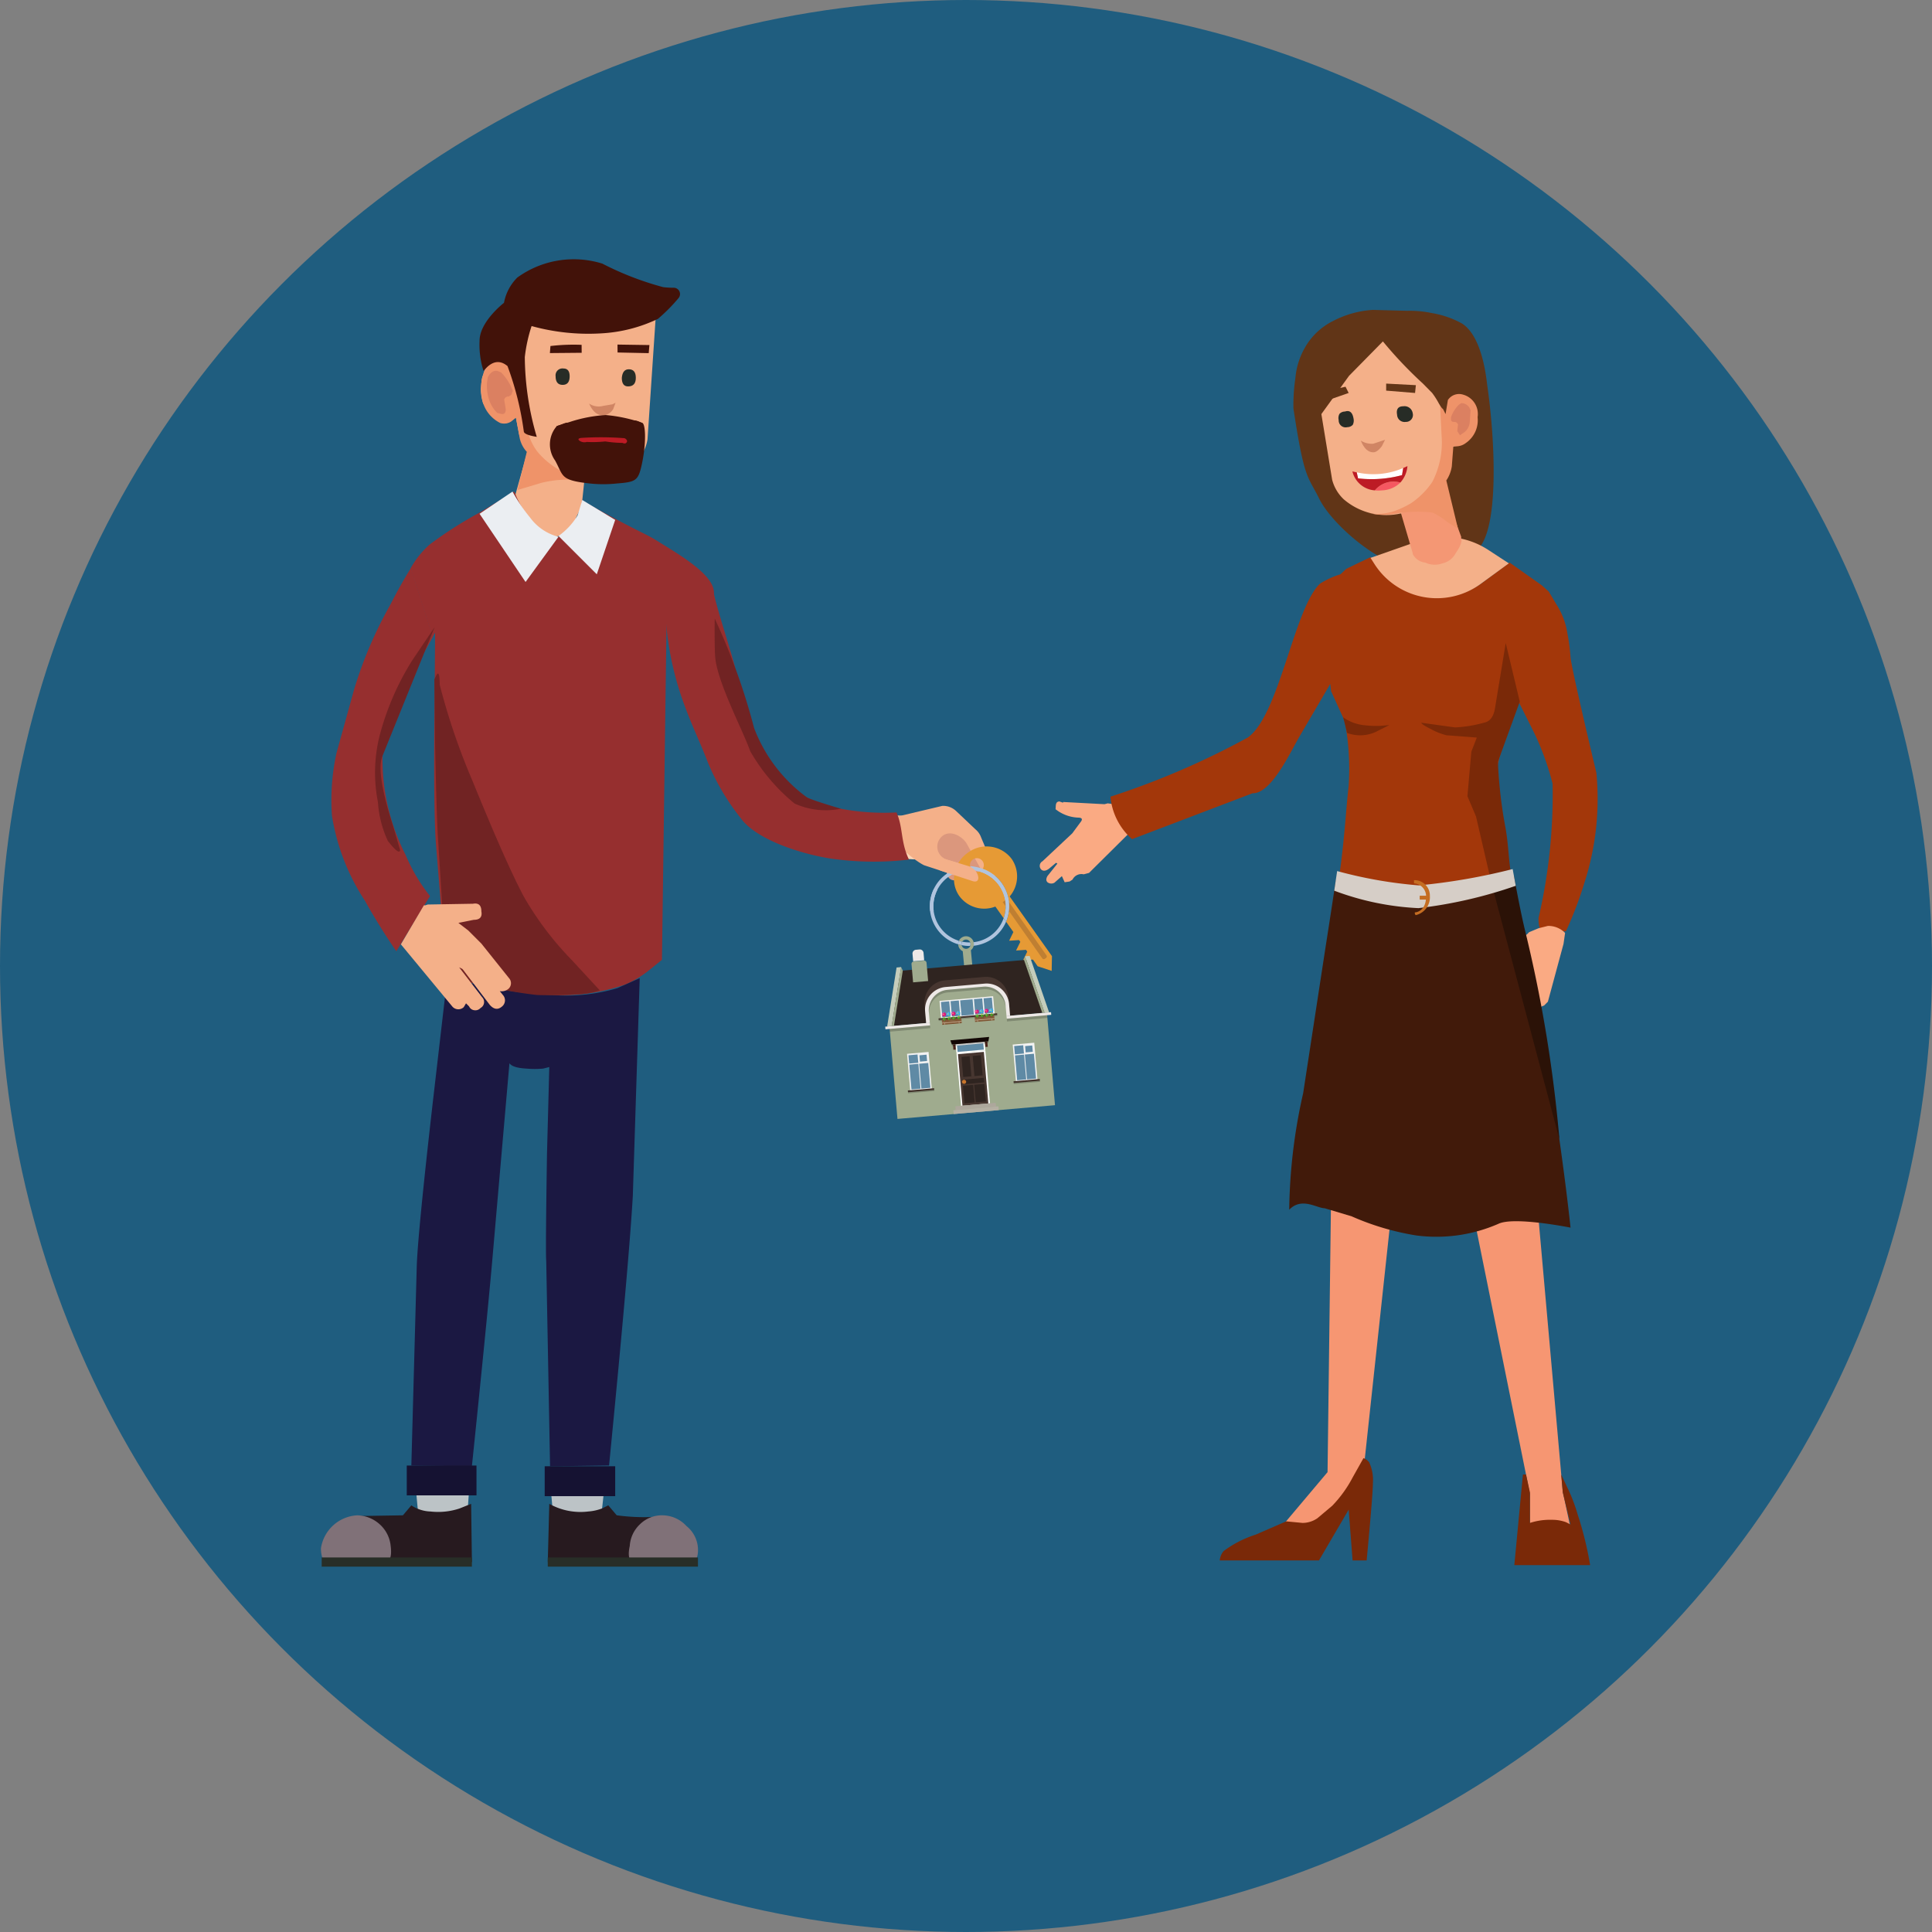 <svg xmlns="http://www.w3.org/2000/svg" xmlns:xlink="http://www.w3.org/1999/xlink" width="80" height="80" viewBox="0 0 80 80"><rect x="0" y="0" width="80" height="80" fill="#808080" stroke="none"/><defs><style>.cls-1{isolation:isolate;}.cls-2{fill:#1f5d7f;}.cls-3{fill:#db977d;}.cls-102,.cls-103,.cls-104,.cls-105,.cls-106,.cls-107,.cls-108,.cls-109,.cls-112,.cls-113,.cls-114,.cls-115,.cls-116,.cls-117,.cls-118,.cls-119,.cls-12,.cls-125,.cls-126,.cls-28,.cls-3,.cls-31,.cls-4,.cls-40,.cls-41,.cls-42,.cls-43,.cls-44,.cls-45,.cls-46,.cls-47,.cls-5,.cls-51,.cls-52,.cls-53,.cls-54,.cls-55,.cls-56,.cls-57,.cls-58,.cls-61,.cls-62,.cls-63,.cls-64,.cls-65,.cls-66,.cls-67,.cls-68,.cls-71,.cls-72,.cls-73,.cls-74,.cls-75,.cls-76,.cls-77,.cls-78,.cls-82,.cls-83,.cls-84,.cls-85,.cls-86,.cls-87,.cls-88,.cls-89,.cls-92,.cls-93,.cls-94,.cls-95,.cls-96,.cls-97,.cls-98,.cls-99{fill-rule:evenodd;}.cls-4{fill:#ffd6b6;}.cls-5,.cls-6{fill:#f4b089;}.cls-7{fill:#ef9369;}.cls-8{fill:#db8061;}.cls-9{fill:#d08564;}.cls-10{fill:#272c26;}.cls-11,.cls-12{fill:#421209;}.cls-13{fill:#962f2f;}.cls-14{fill:#bcc3c6;}.cls-15{fill:#1b1842;}.cls-16{fill:#271a1f;}.cls-17{fill:#807178;}.cls-18{fill:#282e27;}.cls-19{fill:#151232;}.cls-20{fill:#712323;}.cls-21{fill:#ebeef2;}.cls-22{fill:#bd1b25;}.cls-23{fill:#b0c4de;}.cls-24{fill:#e69a35;}.cls-25,.cls-39{fill:none;}.cls-26{fill:#9fab8e;}.cls-27{fill:#bf7f32;}.cls-123,.cls-28{fill:#2f2420;}.cls-29,.cls-31{fill:#eee9e7;}.cls-30{fill:#c5cdbb;}.cls-32{opacity:0.2;}.cls-33{fill:#473630;}.cls-34{fill:#f2f2f2;}.cls-35{fill:#5f8aa5;}.cls-36{fill:#41322b;}.cls-37{fill:#7f5533;}.cls-38{fill:#422918;mix-blend-mode:multiply;opacity:0.3;}.cls-39{stroke:#93c01f;stroke-miterlimit:10;stroke-width:0.027px;}.cls-40{fill:url(#linear-gradient);}.cls-41{fill:url(#linear-gradient-2);}.cls-42{fill:url(#linear-gradient-3);}.cls-43{fill:url(#linear-gradient-4);}.cls-44{fill:url(#linear-gradient-5);}.cls-45{fill:url(#linear-gradient-6);}.cls-46{fill:url(#linear-gradient-7);}.cls-47{fill:url(#linear-gradient-8);}.cls-48{fill:#fcea0d;}.cls-49{fill:url(#linear-gradient-9);}.cls-50{fill:url(#linear-gradient-10);}.cls-51{fill:url(#linear-gradient-11);}.cls-52{fill:url(#linear-gradient-12);}.cls-53{fill:url(#linear-gradient-13);}.cls-54{fill:url(#linear-gradient-14);}.cls-55{fill:url(#linear-gradient-15);}.cls-56{fill:url(#linear-gradient-16);}.cls-57{fill:url(#linear-gradient-17);}.cls-58{fill:url(#linear-gradient-18);}.cls-59{fill:url(#linear-gradient-19);}.cls-60{fill:url(#linear-gradient-20);}.cls-61{fill:url(#linear-gradient-21);}.cls-62{fill:url(#linear-gradient-22);}.cls-63{fill:url(#linear-gradient-23);}.cls-64{fill:url(#linear-gradient-24);}.cls-65{fill:url(#linear-gradient-25);}.cls-66{fill:url(#linear-gradient-26);}.cls-67{fill:url(#linear-gradient-27);}.cls-68{fill:url(#linear-gradient-28);}.cls-69{fill:url(#linear-gradient-29);}.cls-70{fill:url(#linear-gradient-30);}.cls-71{fill:url(#linear-gradient-31);}.cls-72{fill:url(#linear-gradient-32);}.cls-73{fill:url(#linear-gradient-33);}.cls-74{fill:url(#linear-gradient-34);}.cls-75{fill:url(#linear-gradient-35);}.cls-76{fill:url(#linear-gradient-36);}.cls-77{fill:url(#linear-gradient-37);}.cls-78{fill:url(#linear-gradient-38);}.cls-79{fill:url(#linear-gradient-39);}.cls-80{fill:url(#linear-gradient-40);}.cls-81{fill:#c7b299;}.cls-82{fill:url(#linear-gradient-41);}.cls-83{fill:url(#linear-gradient-42);}.cls-84{fill:url(#linear-gradient-43);}.cls-85{fill:url(#linear-gradient-44);}.cls-86{fill:url(#linear-gradient-45);}.cls-87{fill:url(#linear-gradient-46);}.cls-88{fill:url(#linear-gradient-47);}.cls-89{fill:url(#linear-gradient-48);}.cls-90{fill:url(#linear-gradient-49);}.cls-91{fill:url(#linear-gradient-50);}.cls-92{fill:url(#linear-gradient-51);}.cls-93{fill:url(#linear-gradient-52);}.cls-94{fill:url(#linear-gradient-53);}.cls-95{fill:url(#linear-gradient-54);}.cls-96{fill:url(#linear-gradient-55);}.cls-97{fill:url(#linear-gradient-56);}.cls-98{fill:url(#linear-gradient-57);}.cls-99{fill:url(#linear-gradient-58);}.cls-100{fill:url(#linear-gradient-59);}.cls-101{fill:url(#linear-gradient-60);}.cls-102{fill:url(#linear-gradient-61);}.cls-103{fill:url(#linear-gradient-62);}.cls-104{fill:url(#linear-gradient-63);}.cls-105{fill:url(#linear-gradient-64);}.cls-106{fill:url(#linear-gradient-65);}.cls-107{fill:url(#linear-gradient-66);}.cls-108{fill:url(#linear-gradient-67);}.cls-109{fill:url(#linear-gradient-68);}.cls-110{fill:url(#linear-gradient-69);}.cls-111{fill:url(#linear-gradient-70);}.cls-112{fill:url(#linear-gradient-71);}.cls-113{fill:url(#linear-gradient-72);}.cls-114{fill:url(#linear-gradient-73);}.cls-115{fill:url(#linear-gradient-74);}.cls-116{fill:url(#linear-gradient-75);}.cls-117{fill:url(#linear-gradient-76);}.cls-118{fill:url(#linear-gradient-77);}.cls-119{fill:url(#linear-gradient-78);}.cls-120{fill:url(#linear-gradient-79);}.cls-121{fill:url(#linear-gradient-80);}.cls-122{fill:#fff;}.cls-124{fill:#c8752c;}.cls-125{fill:#ada79c;}.cls-126{fill:#b4afa3;}.cls-127{fill:#120705;}.cls-128{fill:#4b221b;}.cls-129{fill:#a3370a;}.cls-130{fill:#613517;}.cls-131{fill:#f69672;}.cls-132{fill:#faaa83;}.cls-133{fill:#7a2908;}.cls-134{fill:#f49774;}.cls-135{fill:#411a0a;}.cls-136{fill:#2b1207;}.cls-137{fill:#d6cec7;}.cls-138{fill:#c46d22;}.cls-139{fill:#f55761;}</style><linearGradient id="linear-gradient" x1="-137.433" y1="-162.48" x2="-137.382" y2="-162.48" gradientTransform="translate(190.093 191.88) rotate(-4.987)" gradientUnits="userSpaceOnUse"><stop offset="0" stop-color="#ef87b5"/><stop offset="0.406" stop-color="#eb4b9c"/><stop offset="0.806" stop-color="#e71586"/><stop offset="1" stop-color="#e5007e"/></linearGradient><linearGradient id="linear-gradient-2" x1="-5229.025" y1="394.536" x2="-5228.974" y2="394.536" gradientTransform="translate(-5135.827 889.634) rotate(175.013)" xlink:href="#linear-gradient"/><linearGradient id="linear-gradient-3" x1="-2948.893" y1="-2442.598" x2="-2948.842" y2="-2442.598" gradientTransform="translate(-2137.886 3192.033) rotate(85.013)" xlink:href="#linear-gradient"/><linearGradient id="linear-gradient-4" x1="-2417.548" y1="2674.671" x2="-2417.497" y2="2674.671" gradientTransform="translate(-2835.655 -2133.863) rotate(-94.987)" xlink:href="#linear-gradient"/><linearGradient id="linear-gradient-5" x1="-1070.928" y1="-1884.81" x2="-1070.877" y2="-1884.81" gradientTransform="matrix(0.766, 0.643, -0.643, 0.766, -352.549, 2174.09)" xlink:href="#linear-gradient"/><linearGradient id="linear-gradient-6" x1="-4295.513" y1="2116.883" x2="-4295.462" y2="2116.883" gradientTransform="matrix(-0.766, -0.643, 0.643, -0.766, -4611.923, -1098.49)" xlink:href="#linear-gradient"/><linearGradient id="linear-gradient-7" x1="-4671.23" y1="-1509.092" x2="-4671.18" y2="-1509.092" gradientTransform="matrix(-0.643, 0.766, -0.766, -0.643, -4120.104, 2649.403)" xlink:href="#linear-gradient"/><linearGradient id="linear-gradient-8" x1="-695.21" y1="1741.166" x2="-695.159" y2="1741.166" gradientTransform="matrix(0.643, -0.766, 0.766, 0.643, -847.524, -1609.971)" xlink:href="#linear-gradient"/><linearGradient id="linear-gradient-9" x1="-137.499" y1="-162.229" x2="-137.397" y2="-162.229" gradientTransform="translate(190.093 191.88) rotate(-4.987)" gradientUnits="userSpaceOnUse"><stop offset="0" stop-color="#008d36"/><stop offset="0.448" stop-color="#48a62b"/><stop offset="0.82" stop-color="#7eb922"/><stop offset="1" stop-color="#93c01f"/></linearGradient><linearGradient id="linear-gradient-10" x1="-137.418" y1="-162.229" x2="-137.316" y2="-162.229" xlink:href="#linear-gradient-9"/><linearGradient id="linear-gradient-11" x1="-137.236" y1="-162.48" x2="-137.185" y2="-162.48" gradientTransform="translate(190.093 191.88) rotate(-4.987)" gradientUnits="userSpaceOnUse"><stop offset="0" stop-color="#9ccaee"/><stop offset="0.25" stop-color="#7fc0ea"/><stop offset="0.754" stop-color="#4aafe3"/><stop offset="1" stop-color="#35a8e0"/></linearGradient><linearGradient id="linear-gradient-12" x1="-5229.222" y1="394.536" x2="-5229.171" y2="394.536" gradientTransform="translate(-5135.827 889.634) rotate(175.013)" xlink:href="#linear-gradient-11"/><linearGradient id="linear-gradient-13" x1="-2948.893" y1="-2442.795" x2="-2948.842" y2="-2442.795" gradientTransform="translate(-2137.886 3192.033) rotate(85.013)" xlink:href="#linear-gradient-11"/><linearGradient id="linear-gradient-14" x1="-2417.548" y1="2674.869" x2="-2417.497" y2="2674.869" gradientTransform="translate(-2835.655 -2133.863) rotate(-94.987)" xlink:href="#linear-gradient-11"/><linearGradient id="linear-gradient-15" x1="-1070.788" y1="-1884.949" x2="-1070.737" y2="-1884.949" gradientTransform="matrix(0.766, 0.643, -0.643, 0.766, -352.549, 2174.09)" xlink:href="#linear-gradient-11"/><linearGradient id="linear-gradient-16" x1="-4295.652" y1="2117.023" x2="-4295.602" y2="2117.023" gradientTransform="matrix(-0.766, -0.643, 0.643, -0.766, -4611.923, -1098.49)" xlink:href="#linear-gradient-11"/><linearGradient id="linear-gradient-17" x1="-4671.37" y1="-1509.231" x2="-4671.319" y2="-1509.231" gradientTransform="matrix(-0.643, 0.766, -0.766, -0.643, -4120.104, 2649.403)" xlink:href="#linear-gradient-11"/><linearGradient id="linear-gradient-18" x1="-695.071" y1="1741.305" x2="-695.02" y2="1741.305" gradientTransform="matrix(0.643, -0.766, 0.766, 0.643, -847.524, -1609.971)" xlink:href="#linear-gradient-11"/><linearGradient id="linear-gradient-19" x1="-137.302" y1="-162.229" x2="-137.2" y2="-162.229" xlink:href="#linear-gradient-9"/><linearGradient id="linear-gradient-20" x1="-137.221" y1="-162.229" x2="-137.119" y2="-162.229" xlink:href="#linear-gradient-9"/><linearGradient id="linear-gradient-21" x1="-136.836" y1="-162.48" x2="-136.785" y2="-162.48" xlink:href="#linear-gradient-11"/><linearGradient id="linear-gradient-22" x1="-5229.621" y1="394.536" x2="-5229.571" y2="394.536" gradientTransform="translate(-5135.827 889.634) rotate(175.013)" xlink:href="#linear-gradient-11"/><linearGradient id="linear-gradient-23" x1="-2948.893" y1="-2443.195" x2="-2948.842" y2="-2443.195" gradientTransform="translate(-2137.886 3192.033) rotate(85.013)" xlink:href="#linear-gradient-11"/><linearGradient id="linear-gradient-24" x1="-2417.548" y1="2675.268" x2="-2417.497" y2="2675.268" gradientTransform="translate(-2835.655 -2133.863) rotate(-94.987)" xlink:href="#linear-gradient-11"/><linearGradient id="linear-gradient-25" x1="-1070.506" y1="-1885.231" x2="-1070.455" y2="-1885.231" gradientTransform="matrix(0.766, 0.643, -0.643, 0.766, -352.549, 2174.09)" xlink:href="#linear-gradient-11"/><linearGradient id="linear-gradient-26" x1="-4295.935" y1="2117.305" x2="-4295.884" y2="2117.305" gradientTransform="matrix(-0.766, -0.643, 0.643, -0.766, -4611.923, -1098.49)" xlink:href="#linear-gradient-11"/><linearGradient id="linear-gradient-27" x1="-4671.652" y1="-1509.514" x2="-4671.602" y2="-1509.514" gradientTransform="matrix(-0.643, 0.766, -0.766, -0.643, -4120.104, 2649.403)" xlink:href="#linear-gradient-11"/><linearGradient id="linear-gradient-28" x1="-694.788" y1="1741.588" x2="-694.737" y2="1741.588" gradientTransform="matrix(0.643, -0.766, 0.766, 0.643, -847.524, -1609.971)" xlink:href="#linear-gradient-11"/><linearGradient id="linear-gradient-29" x1="-136.902" y1="-162.229" x2="-136.8" y2="-162.229" xlink:href="#linear-gradient-9"/><linearGradient id="linear-gradient-30" x1="-136.821" y1="-162.229" x2="-136.719" y2="-162.229" xlink:href="#linear-gradient-9"/><linearGradient id="linear-gradient-31" x1="-137.038" y1="-162.48" x2="-136.988" y2="-162.48" xlink:href="#linear-gradient"/><linearGradient id="linear-gradient-32" x1="-5229.419" y1="394.536" x2="-5229.368" y2="394.536" gradientTransform="translate(-5135.827 889.634) rotate(175.013)" xlink:href="#linear-gradient"/><linearGradient id="linear-gradient-33" x1="-2948.893" y1="-2442.992" x2="-2948.842" y2="-2442.992" gradientTransform="translate(-2137.886 3192.033) rotate(85.013)" xlink:href="#linear-gradient"/><linearGradient id="linear-gradient-34" x1="-2417.548" y1="2675.066" x2="-2417.497" y2="2675.066" gradientTransform="translate(-2835.655 -2133.863) rotate(-94.987)" xlink:href="#linear-gradient"/><linearGradient id="linear-gradient-35" x1="-1070.649" y1="-1885.088" x2="-1070.598" y2="-1885.088" gradientTransform="matrix(0.766, 0.643, -0.643, 0.766, -352.549, 2174.09)" xlink:href="#linear-gradient"/><linearGradient id="linear-gradient-36" x1="-4295.792" y1="2117.162" x2="-4295.741" y2="2117.162" gradientTransform="matrix(-0.766, -0.643, 0.643, -0.766, -4611.923, -1098.49)" xlink:href="#linear-gradient"/><linearGradient id="linear-gradient-37" x1="-4671.509" y1="-1509.371" x2="-4671.459" y2="-1509.371" gradientTransform="matrix(-0.643, 0.766, -0.766, -0.643, -4120.104, 2649.403)" xlink:href="#linear-gradient"/><linearGradient id="linear-gradient-38" x1="-694.931" y1="1741.445" x2="-694.88" y2="1741.445" gradientTransform="matrix(0.643, -0.766, 0.766, 0.643, -847.524, -1609.971)" xlink:href="#linear-gradient"/><linearGradient id="linear-gradient-39" x1="-137.105" y1="-162.229" x2="-137.002" y2="-162.229" xlink:href="#linear-gradient-9"/><linearGradient id="linear-gradient-40" x1="-137.024" y1="-162.229" x2="-136.922" y2="-162.229" xlink:href="#linear-gradient-9"/><linearGradient id="linear-gradient-41" x1="-136.065" y1="-162.48" x2="-136.014" y2="-162.48" xlink:href="#linear-gradient"/><linearGradient id="linear-gradient-42" x1="-5230.393" y1="394.536" x2="-5230.342" y2="394.536" gradientTransform="translate(-5135.827 889.634) rotate(175.013)" xlink:href="#linear-gradient"/><linearGradient id="linear-gradient-43" x1="-2948.893" y1="-2443.966" x2="-2948.842" y2="-2443.966" gradientTransform="translate(-2137.886 3192.033) rotate(85.013)" xlink:href="#linear-gradient"/><linearGradient id="linear-gradient-44" x1="-2417.548" y1="2676.039" x2="-2417.497" y2="2676.039" gradientTransform="translate(-2835.655 -2133.863) rotate(-94.987)" xlink:href="#linear-gradient"/><linearGradient id="linear-gradient-45" x1="-1069.96" y1="-1885.777" x2="-1069.909" y2="-1885.777" gradientTransform="matrix(0.766, 0.643, -0.643, 0.766, -352.549, 2174.09)" xlink:href="#linear-gradient"/><linearGradient id="linear-gradient-46" x1="-4296.48" y1="2117.851" x2="-4296.43" y2="2117.851" gradientTransform="matrix(-0.766, -0.643, 0.643, -0.766, -4611.923, -1098.49)" xlink:href="#linear-gradient"/><linearGradient id="linear-gradient-47" x1="-4672.198" y1="-1510.059" x2="-4672.147" y2="-1510.059" gradientTransform="matrix(-0.643, 0.766, -0.766, -0.643, -4120.104, 2649.403)" xlink:href="#linear-gradient"/><linearGradient id="linear-gradient-48" x1="-694.243" y1="1742.133" x2="-694.192" y2="1742.133" gradientTransform="matrix(0.643, -0.766, 0.766, 0.643, -847.524, -1609.971)" xlink:href="#linear-gradient"/><linearGradient id="linear-gradient-49" x1="-136.131" y1="-162.229" x2="-136.029" y2="-162.229" xlink:href="#linear-gradient-9"/><linearGradient id="linear-gradient-50" x1="-136.05" y1="-162.229" x2="-135.948" y2="-162.229" xlink:href="#linear-gradient-9"/><linearGradient id="linear-gradient-51" x1="-135.868" y1="-162.48" x2="-135.817" y2="-162.48" xlink:href="#linear-gradient-11"/><linearGradient id="linear-gradient-52" x1="-5230.59" y1="394.536" x2="-5230.539" y2="394.536" gradientTransform="translate(-5135.827 889.634) rotate(175.013)" xlink:href="#linear-gradient-11"/><linearGradient id="linear-gradient-53" x1="-2948.893" y1="-2444.163" x2="-2948.842" y2="-2444.163" gradientTransform="translate(-2137.886 3192.033) rotate(85.013)" xlink:href="#linear-gradient-11"/><linearGradient id="linear-gradient-54" x1="-2417.548" y1="2676.237" x2="-2417.497" y2="2676.237" gradientTransform="translate(-2835.655 -2133.863) rotate(-94.987)" xlink:href="#linear-gradient-11"/><linearGradient id="linear-gradient-55" x1="-1069.821" y1="-1885.916" x2="-1069.77" y2="-1885.916" gradientTransform="matrix(0.766, 0.643, -0.643, 0.766, -352.549, 2174.09)" xlink:href="#linear-gradient-11"/><linearGradient id="linear-gradient-56" x1="-4296.62" y1="2117.99" x2="-4296.569" y2="2117.99" gradientTransform="matrix(-0.766, -0.643, 0.643, -0.766, -4611.923, -1098.49)" xlink:href="#linear-gradient-11"/><linearGradient id="linear-gradient-57" x1="-4672.337" y1="-1510.199" x2="-4672.287" y2="-1510.199" gradientTransform="matrix(-0.643, 0.766, -0.766, -0.643, -4120.104, 2649.403)" xlink:href="#linear-gradient-11"/><linearGradient id="linear-gradient-58" x1="-694.103" y1="1742.272" x2="-694.053" y2="1742.272" gradientTransform="matrix(0.643, -0.766, 0.766, 0.643, -847.524, -1609.971)" xlink:href="#linear-gradient-11"/><linearGradient id="linear-gradient-59" x1="-135.934" y1="-162.229" x2="-135.832" y2="-162.229" xlink:href="#linear-gradient-9"/><linearGradient id="linear-gradient-60" x1="-135.853" y1="-162.229" x2="-135.751" y2="-162.229" xlink:href="#linear-gradient-9"/><linearGradient id="linear-gradient-61" x1="-135.468" y1="-162.48" x2="-135.417" y2="-162.48" xlink:href="#linear-gradient-11"/><linearGradient id="linear-gradient-62" x1="-5230.989" y1="394.536" x2="-5230.939" y2="394.536" gradientTransform="translate(-5135.827 889.634) rotate(175.013)" xlink:href="#linear-gradient-11"/><linearGradient id="linear-gradient-63" x1="-2948.893" y1="-2444.562" x2="-2948.842" y2="-2444.562" gradientTransform="translate(-2137.886 3192.033) rotate(85.013)" xlink:href="#linear-gradient-11"/><linearGradient id="linear-gradient-64" x1="-2417.548" y1="2676.636" x2="-2417.497" y2="2676.636" gradientTransform="translate(-2835.655 -2133.863) rotate(-94.987)" xlink:href="#linear-gradient-11"/><linearGradient id="linear-gradient-65" x1="-1069.538" y1="-1886.199" x2="-1069.488" y2="-1886.199" gradientTransform="matrix(0.766, 0.643, -0.643, 0.766, -352.549, 2174.09)" xlink:href="#linear-gradient-11"/><linearGradient id="linear-gradient-66" x1="-4296.902" y1="2118.272" x2="-4296.851" y2="2118.272" gradientTransform="matrix(-0.766, -0.643, 0.643, -0.766, -4611.923, -1098.49)" xlink:href="#linear-gradient-11"/><linearGradient id="linear-gradient-67" x1="-4672.62" y1="-1510.481" x2="-4672.569" y2="-1510.481" gradientTransform="matrix(-0.643, 0.766, -0.766, -0.643, -4120.104, 2649.403)" xlink:href="#linear-gradient-11"/><linearGradient id="linear-gradient-68" x1="-693.821" y1="1742.555" x2="-693.77" y2="1742.555" gradientTransform="matrix(0.643, -0.766, 0.766, 0.643, -847.524, -1609.971)" xlink:href="#linear-gradient-11"/><linearGradient id="linear-gradient-69" x1="-135.534" y1="-162.229" x2="-135.432" y2="-162.229" xlink:href="#linear-gradient-9"/><linearGradient id="linear-gradient-70" x1="-135.453" y1="-162.229" x2="-135.351" y2="-162.229" xlink:href="#linear-gradient-9"/><linearGradient id="linear-gradient-71" x1="-135.67" y1="-162.48" x2="-135.62" y2="-162.48" xlink:href="#linear-gradient"/><linearGradient id="linear-gradient-72" x1="-5230.787" y1="394.536" x2="-5230.736" y2="394.536" gradientTransform="translate(-5135.827 889.634) rotate(175.013)" xlink:href="#linear-gradient"/><linearGradient id="linear-gradient-73" x1="-2948.893" y1="-2444.36" x2="-2948.842" y2="-2444.36" gradientTransform="translate(-2137.886 3192.033) rotate(85.013)" xlink:href="#linear-gradient"/><linearGradient id="linear-gradient-74" x1="-2417.548" y1="2676.434" x2="-2417.497" y2="2676.434" gradientTransform="translate(-2835.655 -2133.863) rotate(-94.987)" xlink:href="#linear-gradient"/><linearGradient id="linear-gradient-75" x1="-1069.681" y1="-1886.056" x2="-1069.631" y2="-1886.056" gradientTransform="matrix(0.766, 0.643, -0.643, 0.766, -352.549, 2174.09)" xlink:href="#linear-gradient"/><linearGradient id="linear-gradient-76" x1="-4296.759" y1="2118.129" x2="-4296.708" y2="2118.129" gradientTransform="matrix(-0.766, -0.643, 0.643, -0.766, -4611.923, -1098.49)" xlink:href="#linear-gradient"/><linearGradient id="linear-gradient-77" x1="-4672.477" y1="-1510.338" x2="-4672.426" y2="-1510.338" gradientTransform="matrix(-0.643, 0.766, -0.766, -0.643, -4120.104, 2649.403)" xlink:href="#linear-gradient"/><linearGradient id="linear-gradient-78" x1="-693.964" y1="1742.412" x2="-693.913" y2="1742.412" gradientTransform="matrix(0.643, -0.766, 0.766, 0.643, -847.524, -1609.971)" xlink:href="#linear-gradient"/><linearGradient id="linear-gradient-79" x1="-135.737" y1="-162.229" x2="-135.635" y2="-162.229" xlink:href="#linear-gradient-9"/><linearGradient id="linear-gradient-80" x1="-135.656" y1="-162.229" x2="-135.554" y2="-162.229" xlink:href="#linear-gradient-9"/></defs><g class="cls-1"><g id="Layer_1" data-name="Layer 1"><circle class="cls-2" cx="40" cy="40" r="40"/><path class="cls-3" d="M40.215,36.449l.039.12a.289.289,0,0,0,.363.185h0a.289.289,0,0,0,.185-.363l-.137-.423.022-.597-.644-.918-1.706-.497-.343,1.036.922.765s.074.029.182.072l.138.424a.288.288,0,0,0,.471.121.288.288,0,0,0,.509.075Z"/><polygon class="cls-4" points="38.523 33.837 38.439 35.61 35.23 35.46 34.402 33.644 38.523 33.837"/><path class="cls-5" d="M36.792,33.791l.062.304c-.529.24.875,1.476,1.413,1.734l0,0,2.008.656c.389.127.27-.488-.178-.623l-.879-.265a.563.563,0,0,1-.349-.789c.306-.564.976-.221,1.174.15l.618,1.115c.227.41.696.335.537-.042l-.57-1.35a.769.769,0,0,0-.234-.338l-.8-.757A.775.775,0,0,0,39.02,33.37l-1.725.409Z"/><g id="Symbol_1_Newcz_0_Layer2_2_MEMBER_0_MEMBER_0_MEMBER_0_MEMBER_0_FILL" data-name="Symbol 1   Newcz 0 Layer2 2 MEMBER 0 MEMBER 0 MEMBER 0 MEMBER 0 FILL"><path class="cls-6" d="M26.137,12.057l1.03.848-.355,5.289a1.725,1.725,0,0,1-.419.871,2.876,2.876,0,0,1-.935.677A2.248,2.248,0,0,1,24.2,19.87l-.115,1.096-.24.484a.899.899,0,0,1-.534.698,1.491,1.491,0,0,1-.806.032q-.29-.032-.774-.645a1.79,1.79,0,0,1-.385-1.003v-.065l.5-1.791a2.193,2.193,0,0,1-.355-.709l-.129-.677c-.236.172-.31.246-.504.225s-.85-.805-.85-.805a1.925,1.925,0,0,1-.097-.613l.032-.355a.92.92,0,0,1,.29-.548.598.598,0,0,1,.967.194V15.42l.258,1.032c.129-.28-.322-1.091-.064-1.328l-.097-.851.581-1.078a3.644,3.644,0,0,1,2.207-1.138c.301,0,.543.32,1.339.148Zm-4.775,4.718.032-.097-.097.032Z"/></g><g id="Symbol_1_Newcz_0_Layer2_2_MEMBER_2_MEMBER_0_MEMBER_0_MEMBER_0_FILL" data-name="Symbol 1   Newcz 0 Layer2 2 MEMBER 2 MEMBER 0 MEMBER 0 MEMBER 0 FILL"><path class="cls-7" d="M23.265,19.515a3.847,3.847,0,0,0,.806.258,2.771,2.771,0,0,0,.742.065l-.645.065a4.626,4.626,0,0,0-1.774.097l-.967.29.387-1.58a1.208,1.208,0,0,1-.29-.548l-.161-.871-.194.161a.543.543,0,0,1-.452.065,1.398,1.398,0,0,1-.774-1.129,1.819,1.819,0,0,1,.065-.871.647.647,0,0,1,.935-.484l.194.129.419,1.58.193-.097.097-.194-.065.774a2.38,2.38,0,0,0,.451,1.451A3.25,3.25,0,0,0,23.265,19.515Z"/></g><g id="Symbol_1_Newcz_0_Layer2_2_MEMBER_3_MEMBER_0_MEMBER_0_MEMBER_0_FILL" data-name="Symbol 1   Newcz 0 Layer2 2 MEMBER 3 MEMBER 0 MEMBER 0 MEMBER 0 FILL"><path class="cls-8" d="M20.201,15.614q.161-.29.387-.258l.161.065.032.032a2.196,2.196,0,0,1,.419.645q.065.097,0,.161a.126.126,0,0,1-.097.129l-.032.032a.173.173,0,0,0-.194.129l.064.387V17q-.032.194-.226.129l-.129-.032a1.429,1.429,0,0,1-.355-.613,1.891,1.891,0,0,1-.065-.645Z"/></g><g id="Symbol_1_Newcz_0_Layer2_2_MEMBER_4_MEMBER_0_MEMBER_0_MEMBER_0_FILL" data-name="Symbol 1   Newcz 0 Layer2 2 MEMBER 4 MEMBER 0 MEMBER 0 MEMBER 0 FILL"><path class="cls-9" d="M25.393,16.936a.52.52,0,0,1-.387.258q-.387.032-.613-.484a.702.702,0,0,0,.58.097l.387-.065.129-.064Z"/></g><g id="Symbol_1_Newcz_0_Layer2_2_MEMBER_5_MEMBER_0_MEMBER_0_MEMBER_0_FILL" data-name="Symbol 1   Newcz 0 Layer2 2 MEMBER 5 MEMBER 0 MEMBER 0 MEMBER 0 FILL"><path class="cls-10" d="M23.007,15.581a.285.285,0,0,1,.323-.322q.258,0,.258.322,0,.355-.29.355T23.007,15.581Z"/></g><g id="Symbol_1_Newcz_0_Layer2_2_MEMBER_6_MEMBER_0_MEMBER_0_MEMBER_0_FILL" data-name="Symbol 1   Newcz 0 Layer2 2 MEMBER 6 MEMBER 0 MEMBER 0 MEMBER 0 FILL"><path class="cls-10" d="M25.748,15.646q.032-.355.29-.355.29,0,.29.355T26.006,16Q25.748,16,25.748,15.646Z"/></g><g id="Symbol_1_Newcz_0_Layer2_2_MEMBER_7_MEMBER_0_MEMBER_0_MEMBER_0_FILL" data-name="Symbol 1   Newcz 0 Layer2 2 MEMBER 7 MEMBER 0 MEMBER 0 MEMBER 0 FILL"><path class="cls-11" d="M22.793,14.328a8.227,8.227,0,0,1,1.29-.049l.003.329L22.77,14.62Z"/></g><g id="Symbol_1_Newcz_0_Layer2_2_MEMBER_8_MEMBER_0_MEMBER_0_MEMBER_0_FILL" data-name="Symbol 1   Newcz 0 Layer2 2 MEMBER 8 MEMBER 0 MEMBER 0 MEMBER 0 FILL"><path class="cls-11" d="M25.569,14.268l1.322.02-.029.335-1.29-.027Z"/></g><path class="cls-11" d="M26.554,19.326c-.137.577-.25.635-1.004.693a5.242,5.242,0,0,1-1.215-.009c-1.14-.133-1.002-.307-1.348-.94a1.145,1.145,0,0,1,.069-1.426c.497-.167.412-.235.703.073.324.343.202.63.98.724,1.009.122,1.024-.495,1.079-.623.286-.671.675-.315.763-.31C26.742,17.514,26.771,18.409,26.554,19.326Z"/><path class="cls-11" d="M23.629,17.461a5.88,5.88,0,0,1,1.453-.275,6.273,6.273,0,0,1,1.5.32c.136.128,0,.501,0,.501l-.874.671a16.272,16.272,0,0,0-1.657-.07c-.211.047-.515-.602-.515-.602a3.59,3.59,0,0,1-.586.038c0-.032.107-.402.107-.402Z"/><path class="cls-12" d="M21.731,14.785a11.957,11.957,0,0,0,.495,3.305c-.073-.016-.521-.078-.536-.222a12.455,12.455,0,0,0-.675-2.709c-.563-.473-.972.217-.996.194a3.545,3.545,0,0,1-.161-1.231c-.01-.798,1.011-1.583,1.011-1.583a1.991,1.991,0,0,1,.55-1.045,3.981,3.981,0,0,1,3.523-.578,12.566,12.566,0,0,0,2.516.973,3.478,3.478,0,0,0,.437.026.261.261,0,0,1,.198.433,6.978,6.978,0,0,1-.85.856,6.191,6.191,0,0,1-2.348.6,8.803,8.803,0,0,1-2.883-.303A6.415,6.415,0,0,0,21.731,14.785Z"/><path class="cls-13" d="M17.795,22.544a16.759,16.759,0,0,1,2.031-1.301l1.472-.888a3.869,3.869,0,0,0,.495.92,1.607,1.607,0,0,0,1.333.952.823.823,0,0,0,.857-.761l.12-.737c2.306,1.291,2.584,1.338,3.104,1.664,1.337.839,4.315,2.473.425,3.266-.04.008-.032.159-.032.159l-.19,13.925-.508.412a4.357,4.357,0,0,1-.984.603,8.12,8.12,0,0,1-3.046.444,14.756,14.756,0,0,1-4.379-.825l-.444-5.457q-.095-1.301-.063-5.013l.032-3.712-.102.18-.913-2.846A3.79,3.79,0,0,1,17.795,22.544Z"/><g id="Symbol_1_Newcz_0_Layer2_2_MEMBER_13_MEMBER_0_MEMBER_0_MEMBER_0_FILL" data-name="Symbol 1   Newcz 0 Layer2 2 MEMBER 13 MEMBER 0 MEMBER 0 MEMBER 0 FILL"><path class="cls-14" d="M24.903,62.715l-1.999.032-.159-1.777,2.348.032Z"/></g><g id="Symbol_1_Newcz_0_Layer2_2_MEMBER_14_MEMBER_0_MEMBER_0_MEMBER_0_FILL" data-name="Symbol 1   Newcz 0 Layer2 2 MEMBER 14 MEMBER 0 MEMBER 0 MEMBER 0 FILL"><path class="cls-14" d="M17.16,61.001l2.316-.032L19.35,62.746l-2.031-.032Z"/></g><g id="Symbol_1_Newcz_0_Layer2_2_MEMBER_15_MEMBER_0_MEMBER_0_MEMBER_0_FILL" data-name="Symbol 1   Newcz 0 Layer2 2 MEMBER 15 MEMBER 0 MEMBER 0 MEMBER 0 FILL"><path class="cls-15" d="M25.569,40.916l.92-.412-.285,9.011q-.159,2.761-.984,11.169l-2.443.032-.159-8.504q-.032-.317.032-4.442l.095-3.586-.254.064a3.85,3.85,0,0,1-.698,0q-.571-.032-.698-.222l-.73,8.377q-.222,2.475-.825,8.313l-2.507-.032.222-8.186q.032-1.301.666-6.854l.603-5.204a17.434,17.434,0,0,0,4.347.762A7.46,7.46,0,0,0,25.569,40.916Z"/></g><g id="Symbol_1_Newcz_0_Layer2_2_MEMBER_16_MEMBER_0_MEMBER_0_MEMBER_0_FILL" data-name="Symbol 1   Newcz 0 Layer2 2 MEMBER 16 MEMBER 0 MEMBER 0 MEMBER 0 FILL"><path class="cls-16" d="M22.682,64.682,22.745,62.27a2.637,2.637,0,0,0,1.618.317,2.019,2.019,0,0,0,.571-.127l.254-.127.349.412a8.332,8.332,0,0,0,1.999.032l-.476,1.904Z"/></g><g id="Symbol_1_Newcz_0_Layer2_2_MEMBER_17_MEMBER_0_MEMBER_0_MEMBER_0_FILL" data-name="Symbol 1   Newcz 0 Layer2 2 MEMBER 17 MEMBER 0 MEMBER 0 MEMBER 0 FILL"><path class="cls-17" d="M26.394,64.745q-.476,0-.317-.73a1.343,1.343,0,0,1,.412-.888,1.292,1.292,0,0,1,.952-.381,1.365,1.365,0,0,1,.984.444,1.272,1.272,0,0,1,.476.92q.032.635-.444.698a5.972,5.972,0,0,1-1.047-.127Z"/></g><g id="Symbol_1_Newcz_0_Layer2_2_MEMBER_18_MEMBER_0_MEMBER_0_MEMBER_0_FILL" data-name="Symbol 1   Newcz 0 Layer2 2 MEMBER 18 MEMBER 0 MEMBER 0 MEMBER 0 FILL"><path class="cls-18" d="M28.901,64.872H22.682v-.381h6.219Z"/></g><g id="Symbol_1_Newcz_0_Layer2_2_MEMBER_19_MEMBER_0_MEMBER_0_MEMBER_0_FILL" data-name="Symbol 1   Newcz 0 Layer2 2 MEMBER 19 MEMBER 0 MEMBER 0 MEMBER 0 FILL"><path class="cls-16" d="M17.827,62.588a2.795,2.795,0,0,0,1.206-.127l.476-.191.032,2.412H15.193l-.508-1.904,1.999-.032.349-.412A1.519,1.519,0,0,0,17.827,62.588Z"/></g><g id="Symbol_1_Newcz_0_Layer2_2_MEMBER_20_MEMBER_0_MEMBER_0_MEMBER_0_FILL" data-name="Symbol 1   Newcz 0 Layer2 2 MEMBER 20 MEMBER 0 MEMBER 0 MEMBER 0 FILL"><path class="cls-17" d="M14.781,62.746a1.439,1.439,0,0,1,.952.381,1.379,1.379,0,0,1,.444.888q.095.73-.349.73a5.238,5.238,0,0,1-1.015-.063,5.176,5.176,0,0,0-1.047.127q-.476-.032-.476-.698a1.605,1.605,0,0,1,1.491-1.364Z"/></g><g id="Symbol_1_Newcz_0_Layer2_2_MEMBER_21_MEMBER_0_MEMBER_0_MEMBER_0_FILL" data-name="Symbol 1   Newcz 0 Layer2 2 MEMBER 21 MEMBER 0 MEMBER 0 MEMBER 0 FILL"><path class="cls-18" d="M13.321,64.491H19.54v.381H13.321Z"/></g><g id="Symbol_1_Newcz_0_Layer2_2_MEMBER_22_MEMBER_0_MEMBER_0_MEMBER_0_FILL" data-name="Symbol 1   Newcz 0 Layer2 2 MEMBER 22 MEMBER 0 MEMBER 0 MEMBER 0 FILL"><path class="cls-19" d="M25.474,61.953H22.555V60.715h2.919Z"/></g><g id="Symbol_1_Newcz_0_Layer2_2_MEMBER_23_MEMBER_0_MEMBER_0_MEMBER_0_FILL" data-name="Symbol 1   Newcz 0 Layer2 2 MEMBER 23 MEMBER 0 MEMBER 0 MEMBER 0 FILL"><path class="cls-19" d="M19.731,61.921H16.843V60.684h2.887Z"/></g><g id="Symbol_1_Newcz_0_Layer2_2_MEMBER_24_MEMBER_0_MEMBER_0_MEMBER_0_FILL" data-name="Symbol 1   Newcz 0 Layer2 2 MEMBER 24 MEMBER 0 MEMBER 0 MEMBER 0 FILL"><path class="cls-20" d="M18.493,40.376l-.349-5.553q-.064-.857-.127-3.998l-.032-2.697.095-.19q.127-.19.127.412a27.347,27.347,0,0,0,1.364,3.998q1.396,3.427,2.126,4.791a13.111,13.111,0,0,0,1.967,2.602l1.174,1.269a3.046,3.046,0,0,1-.92.159,16.558,16.558,0,0,1-1.682.032A18.532,18.532,0,0,1,18.493,40.376Z"/></g><g id="Symbol_1_Newcz_0_Layer2_2_MEMBER_25_MEMBER_0_MEMBER_0_MEMBER_0_FILL" data-name="Symbol 1   Newcz 0 Layer2 2 MEMBER 25 MEMBER 0 MEMBER 0 MEMBER 0 FILL"><path class="cls-21" d="M23.919,21.338l.191-.635,1.364.825-.762,2.253-1.587-1.587A2.827,2.827,0,0,0,23.919,21.338Z"/></g><g id="Symbol_1_Newcz_0_Layer2_2_MEMBER_26_MEMBER_0_MEMBER_0_MEMBER_0_FILL" data-name="Symbol 1   Newcz 0 Layer2 2 MEMBER 26 MEMBER 0 MEMBER 0 MEMBER 0 FILL"><path class="cls-21" d="M23.126,22.227l-1.364,1.872-1.904-2.824,1.364-.92a7.005,7.005,0,0,0,.73,1.079A2.1,2.1,0,0,0,23.126,22.227Z"/></g><g id="Symbol_1_Newcz_0_Layer2_2_MEMBER_30_MEMBER_0_MEMBER_0_MEMBER_0_FILL" data-name="Symbol 1   Newcz 0 Layer2 2 MEMBER 30 MEMBER 0 MEMBER 0 MEMBER 0 FILL"><path class="cls-22" d="M25.968,18.271c-.028.092-.096.116-.194.068a4.87,4.87,0,0,1-.71-.06,4.916,4.916,0,0,1-.766.021A.353.353,0,0,1,24,18.252c-.08-.059-.058-.098.056-.118a12.417,12.417,0,0,1,1.751.007A.156.156,0,0,1,25.968,18.271Z"/></g><path class="cls-13" d="M13.936,31.172l.73-2.634a17.325,17.325,0,0,1,1.491-3.49c.32-.621.604-1.124.857-1.523L17.927,26.37l-1.009,1.787a9.051,9.051,0,0,0-1.079,3.142,8.696,8.696,0,0,0,.952,4.093,7.338,7.338,0,0,0,1.015,1.713L16.411,39.39q-.698-1.015-1.301-2.094a8.986,8.986,0,0,1-1.365-3.522A9.115,9.115,0,0,1,13.936,31.172Z"/><g id="Symbol_1_Newcz_0_Layer2_2_MEMBER_27_MEMBER_0_MEMBER_0_MEMBER_0_FILL" data-name="Symbol 1   Newcz 0 Layer2 2 MEMBER 27 MEMBER 0 MEMBER 0 MEMBER 0 FILL"><path class="cls-6" d="M17.553,37.486h.064l.095-.032,1.872-.032q.349-.063.349.317.063.349-.317.349l-.635.127.412.317.539.539L21.075,40.5a.311.311,0,0,1-.063.476.435.435,0,0,1-.317.064l.127.159a.327.327,0,0,1-.032.476q-.254.222-.508-.064l-1.111-1.46-.032-.032-.127-.064.952,1.238a.281.281,0,0,1-.064.444.285.285,0,0,1-.254.095.268.268,0,0,1-.222-.159l-.127-.127-.095.159a.327.327,0,0,1-.476-.032l-2.126-2.57Z"/></g><g id="Symbol_1_Newcz_0_Layer2_2_MEMBER_29_MEMBER_0_MEMBER_0_MEMBER_0_FILL" data-name="Symbol 1   Newcz 0 Layer2 2 MEMBER 29 MEMBER 0 MEMBER 0 MEMBER 0 FILL"><path class="cls-20" d="M15.776,30.252a11.207,11.207,0,0,1,1.301-2.919l.92-1.364-2.158,5.331q-.285.666.444,2.919l.285.984q-.032.222-.508-.381a4.524,4.524,0,0,1-.412-1.618A6.279,6.279,0,0,1,15.776,30.252Z"/></g><path class="cls-13" d="M29.313,31.574c-.335-.872-.633-1.45-.989-2.421a12.866,12.866,0,0,1-.743-3.365c-.037-.53.332-1.056.339-1.605.754.664.806-.468,1.607.173.007.429.878,3.007.914,3.318a12.249,12.249,0,0,0,.879,2.921c.917,1.396,1.373,2.362,3.066,2.8a9.559,9.559,0,0,0,2.737.246c.28.631.159,1.204.515,1.953a12.457,12.457,0,0,1-3.282-.049c-1.352-.222-3.098-.826-3.697-1.685A9.475,9.475,0,0,1,29.313,31.574Z"/><g id="Symbol_1_Newcz_0_Layer2_2_MEMBER_29_MEMBER_0_MEMBER_0_MEMBER_0_FILL-2" data-name="Symbol 1   Newcz 0 Layer2 2 MEMBER 29 MEMBER 0 MEMBER 0 MEMBER 0 FILL"><path class="cls-20" d="M31.064,31.104c-.305-.876-1.39-2.895-1.453-3.943-.02-.336-.026-1.13-.014-1.544a26.583,26.583,0,0,1,1.629,4.53,6.332,6.332,0,0,0,2.194,2.875c.282.139,1.401.466,1.401.466a3.141,3.141,0,0,1-1.919-.215A7.812,7.812,0,0,1,31.064,31.104Z"/></g><path class="cls-23" d="M39.835,35.882a.3.3,0,0,1-.032.106.304.304,0,0,1-.044.064A1.572,1.572,0,0,1,41.63,37.371l.165.085a1.726,1.726,0,0,0-1.96-1.574Z"/><path class="cls-23" d="M39.537,36a1.643,1.643,0,0,0,.138,3.101.325.325,0,0,1,.03-.145,1.496,1.496,0,0,1-.182-2.791,1.321,1.321,0,0,1,.046-.178Z"/><path class="cls-24" d="M41.808,37.12a1.275,1.275,0,0,0,.086-1.55,1.297,1.297,0,0,0-1.815-.263,1.368,1.368,0,0,0-.51.682c.199-.074.844.418.604-.104a.286.286,0,1,1,.518.093,1.643,1.643,0,0,1,.968,2.188l.303.428-.067.137-.109.223.248-.017.163-.011.052.074-.067.136-.109.223.248-.017.163-.011.052.074L42.47,39.54l-.109.223.248-.017.163-.011.195.275.581.193.011-.612Z"/><path class="cls-24" d="M40.553,36.087a.287.287,0,0,1-.287-.052c-.161-.232-.456-.158-.678-.07-.023.009-.048.127-.064.201a1.228,1.228,0,0,0,.201.939,1.275,1.275,0,0,0,1.491.434l.342.482a1.496,1.496,0,0,0-1.005-1.934Z"/><path class="cls-25" d="M39.93,38.918a.188.188,0,0,0-.089.074,1.493,1.493,0,0,0,.333.031A.188.188,0,0,0,39.93,38.918Z"/><path class="cls-25" d="M39.825,39.162a.188.188,0,0,0,.346.008,1.634,1.634,0,0,1-.354-.033Z"/><path class="cls-25" d="M40.301,38.973a.333.333,0,0,1,.013.041,1.498,1.498,0,1,0-.609-.057.324.324,0,0,1,.595.016Z"/><path class="cls-23" d="M39.817,39.137a1.634,1.634,0,0,0,.354.033.187.187,0,0,0,.003-.147h0a1.5,1.5,0,0,1-.333-.031A.188.188,0,0,0,39.817,39.137Z"/><path class="cls-23" d="M39.841,38.992q-.069-.014-.136-.035a.325.325,0,0,0-.03.145q.07.021.141.036A.188.188,0,0,1,39.841,38.992Z"/><path class="cls-26" d="M39.88,38.792a.323.323,0,0,0-.174.165q.067.021.136.035a.188.188,0,0,1,.333.031l0,0a.188.188,0,1,1-.349.139l-.008-.025q-.071-.015-.141-.036a.323.323,0,0,0,.188.285l.132,1.4.337-.04-.132-1.4a.321.321,0,0,0,.114-.332.333.333,0,0,0-.013-.041A.324.324,0,0,0,39.88,38.792Z"/><path class="cls-27" d="M43.314,39.668l-.049.034a.077.077,0,0,1-.108-.019L41.52,37.354l.175-.123L43.332,39.56A.077.077,0,0,1,43.314,39.668Z"/><path class="cls-23" d="M40.7,38.917a1.498,1.498,0,0,1-.386.097.322.322,0,0,1,.003.148,1.646,1.646,0,0,0,1.343-.997l-.102-.144A1.493,1.493,0,0,1,40.7,38.917Z"/><path class="cls-23" d="M40.692,35.977a.287.287,0,0,1-.139.11,1.496,1.496,0,0,1,1.005,1.934l.102.144a1.643,1.643,0,0,0-.968-2.188Z"/><path class="cls-23" d="M38.515,37.718c.003-.001.095.064.148.003a1.495,1.495,0,0,1,.149-.871.11.11,0,0,0-.145-.035A1.64,1.64,0,0,0,38.515,37.718Z"/><rect class="cls-26" x="36.982" y="42.2" width="6.547" height="3.856" transform="translate(-3.683 3.666) rotate(-4.987)"/><polygon class="cls-28" points="42.571 39.736 37.214 40.204 36.827 42.492 43.349 41.923 42.571 39.736"/><path class="cls-26" d="M37.767,39.782h.624a0,0,0,0,1,0,0v.757a.102.102,0,0,1-.102.102h-.421a.102.102,0,0,1-.102-.102v-.757A0,0,0,0,1,37.767,39.782Z" transform="matrix(-0.996, 0.087, -0.087, -0.996, 79.508, 76.96)"/><path class="cls-29" d="M37.791,39.321h.46a0,0,0,0,1,0,0v.308a.155.155,0,0,1-.155.155h-.149a.155.155,0,0,1-.155-.155v-.308a0,0,0,0,1,0,0Z" transform="translate(79.336 75.65) rotate(175.013)"/><polygon class="cls-30" points="42.444 39.598 42.634 39.581 43.441 41.919 43.251 41.935 42.444 39.598"/><polygon class="cls-26" points="42.402 39.751 42.447 39.597 43.254 41.935 43.159 41.943 42.402 39.751"/><polygon class="cls-30" points="37.315 40.045 37.125 40.062 36.735 42.504 36.925 42.487 37.315 40.045"/><polygon class="cls-26" points="37.383 40.189 37.312 40.045 36.922 42.487 37.017 42.479 37.383 40.189"/><polygon class="cls-31" points="43.521 41.912 43.53 42.022 36.665 42.621 36.655 42.511 37.953 42.397 43.521 41.912 43.521 41.912"/><rect class="cls-32" x="36.829" y="42.321" width="6.547" height="0.114" transform="translate(-3.532 3.646) rotate(-4.987)"/><path class="cls-33" d="M38.326,42.093l-.043-.49a.932.932,0,0,1,.847-1.009l1.62-.141A.932.932,0,0,1,41.76,41.3l.043.49"/><path class="cls-29" d="M38.35,42.37l-.043-.49a.932.932,0,0,1,.848-1.01l1.62-.141a.932.932,0,0,1,1.009.847l.043.49"/><path class="cls-26" d="M39.304,40.919H40.79a.852.852,0,0,1,.852.852v.783a0,0,0,0,1,0,0H38.452a0,0,0,0,1,0,0v-.783A.852.852,0,0,1,39.304,40.919Z" transform="translate(-3.476 3.639) rotate(-4.987)"/><path class="cls-32" d="M40.716,40.857l-1.48.129a.852.852,0,0,0-.774.923l.009.107a.852.852,0,0,1,.774-.922l1.48-.129a.852.852,0,0,1,.923.774l-.009-.107A.852.852,0,0,0,40.716,40.857Z"/><rect class="cls-34" x="38.931" y="41.346" width="2.228" height="0.752" transform="translate(83.566 79.806) rotate(175.013)"/><rect class="cls-35" x="38.989" y="41.476" width="0.344" height="0.639" transform="translate(-3.485 3.562) rotate(-4.987)"/><rect class="cls-35" x="39.387" y="41.441" width="0.344" height="0.639" transform="translate(-3.48 3.597) rotate(-4.987)"/><rect class="cls-35" x="39.785" y="41.399" width="0.516" height="0.639" transform="translate(-3.475 3.639) rotate(-4.987)"/><rect class="cls-35" x="40.356" y="41.356" width="0.344" height="0.639" transform="translate(-3.469 3.681) rotate(-4.987)"/><rect class="cls-35" x="40.754" y="41.322" width="0.344" height="0.639" transform="translate(-3.465 3.715) rotate(-4.987)"/><rect class="cls-36" x="38.861" y="42.063" width="2.435" height="0.067" transform="translate(83.664 80.55) rotate(175.013)"/><rect class="cls-32" x="38.865" y="42.13" width="2.435" height="0.041" transform="translate(83.678 80.657) rotate(175.013)"/><rect class="cls-37" x="38.997" y="42.189" width="0.813" height="0.068" transform="translate(-3.521 3.585) rotate(-4.987)"/><ellipse class="cls-38" cx="39.106" cy="42.248" rx="0.064" ry="0.023" transform="translate(-3.524 3.559) rotate(-4.987)"/><line class="cls-39" x1="39.086" y1="42.009" x2="39.107" y2="42.249"/><path class="cls-40" d="M39.106,41.948c.002.018-.007.049-.021.051s-.028-.028-.029-.046a.026.026,0,1,1,.051-.004Z"/><path class="cls-41" d="M39.066,42.07c-.002-.018.007-.049.021-.05s.028.028.03.046a.026.026,0,1,1-.051.004Z"/><path class="cls-42" d="M39.147,42.029c-.018.002-.049-.007-.051-.021s.028-.028.046-.029a.026.026,0,1,1,.004.051Z"/><path class="cls-43" d="M39.025,41.989c.018-.002.049.007.05.021s-.028.028-.046.029a.026.026,0,1,1-.004-.051Z"/><path class="cls-44" d="M39.143,41.98c-.011.014-.04.03-.051.021s0-.04.012-.053a.026.026,0,1,1,.039.033Z"/><path class="cls-45" d="M39.029,42.038c.011-.014.04-.03.051-.021s0,.04-.012.053a.026.026,0,1,1-.039-.033Z"/><path class="cls-46" d="M39.114,42.066c-.014-.011-.03-.04-.021-.051s.04,0,.053.012a.026.026,0,1,1-.033.039Z"/><path class="cls-47" d="M39.057,41.952c.014.011.03.04.021.051s-.04,0-.053-.012a.026.026,0,1,1,.033-.039Z"/><circle class="cls-48" cx="39.086" cy="42.009" r="0.018"/><path class="cls-49" d="M39.084,42.177c.026.029.039.065.03.08s-.028-.012-.054-.041-.058-.02-.049-.035A.047.047,0,0,1,39.084,42.177Z"/><path class="cls-50" d="M39.117,42.174c-.02.033-.027.071-.016.084s.026-.016.046-.05.054-.03.042-.043A.047.047,0,0,0,39.117,42.174Z"/><ellipse class="cls-38" cx="39.303" cy="42.231" rx="0.064" ry="0.023" transform="matrix(0.996, -0.087, 0.087, 0.996, -3.522, 3.576)"/><line class="cls-39" x1="39.282" y1="41.992" x2="39.303" y2="42.232"/><path class="cls-51" d="M39.303,41.931c.002.018-.007.049-.021.05s-.028-.028-.029-.046a.026.026,0,1,1,.051-.004Z"/><path class="cls-52" d="M39.262,42.053c-.002-.018.007-.049.021-.05s.028.028.03.046a.026.026,0,1,1-.051.004Z"/><path class="cls-53" d="M39.343,42.012c-.018.002-.049-.007-.051-.021s.028-.028.046-.029a.026.026,0,1,1,.004.05Z"/><path class="cls-54" d="M39.222,41.972c.018-.002.049.007.051.021s-.028.028-.046.029a.026.026,0,1,1-.004-.05Z"/><path class="cls-55" d="M39.34,41.963c-.011.014-.04.03-.051.021s0-.04.012-.053a.026.026,0,1,1,.039.033Z"/><path class="cls-56" d="M39.225,42.02c.011-.014.04-.03.051-.021s0,.04-.012.053a.026.026,0,1,1-.039-.033Z"/><path class="cls-57" d="M39.311,42.049c-.014-.011-.03-.04-.021-.051s.04,0,.053.012a.026.026,0,1,1-.033.039Z"/><path class="cls-58" d="M39.254,41.935c.014.011.03.04.021.051s-.04,0-.053-.012a.026.026,0,1,1,.033-.039Z"/><circle class="cls-48" cx="39.282" cy="41.992" r="0.018"/><path class="cls-59" d="M39.28,42.16c.026.029.039.065.03.08s-.028-.012-.054-.041-.058-.021-.049-.035A.047.047,0,0,1,39.28,42.16Z"/><path class="cls-60" d="M39.313,42.157c-.02.033-.028.071-.016.084s.026-.016.046-.05.053-.03.042-.043A.047.047,0,0,0,39.313,42.157Z"/><ellipse class="cls-38" cx="39.701" cy="42.196" rx="0.064" ry="0.023" transform="translate(-3.518 3.611) rotate(-4.987)"/><line class="cls-39" x1="39.68" y1="41.957" x2="39.701" y2="42.197"/><path class="cls-61" d="M39.7,41.897c.002.018-.007.049-.021.05s-.028-.028-.029-.046a.026.026,0,1,1,.05-.004Z"/><path class="cls-62" d="M39.66,42.018c-.002-.018.007-.049.021-.051s.028.028.03.046a.026.026,0,1,1-.05.004Z"/><path class="cls-63" d="M39.741,41.977c-.018.002-.049-.007-.051-.021s.028-.028.046-.03a.026.026,0,1,1,.004.051Z"/><path class="cls-64" d="M39.62,41.937c.018-.002.049.007.05.021s-.028.028-.046.029a.026.026,0,1,1-.004-.051Z"/><path class="cls-65" d="M39.737,41.928c-.011.014-.04.03-.051.021s0-.04.012-.053a.026.026,0,1,1,.039.033Z"/><path class="cls-66" d="M39.623,41.986c.011-.014.04-.03.051-.021s0,.04-.012.053a.026.026,0,1,1-.039-.033Z"/><path class="cls-67" d="M39.709,42.014c-.014-.011-.03-.04-.021-.051s.04,0,.053.012a.026.026,0,1,1-.033.039Z"/><path class="cls-68" d="M39.652,41.9c.014.011.03.04.021.051s-.04,0-.053-.012a.026.026,0,1,1,.033-.039Z"/><circle class="cls-48" cx="39.68" cy="41.957" r="0.018"/><path class="cls-69" d="M39.678,42.125c.026.029.039.065.03.08s-.028-.012-.054-.041-.058-.02-.049-.035A.047.047,0,0,1,39.678,42.125Z"/><path class="cls-70" d="M39.711,42.122c-.02.033-.027.071-.016.084s.026-.016.046-.05.054-.03.042-.043A.047.047,0,0,0,39.711,42.122Z"/><ellipse class="cls-38" cx="39.5" cy="42.213" rx="0.064" ry="0.023" transform="translate(-3.52 3.593) rotate(-4.987)"/><line class="cls-39" x1="39.479" y1="41.975" x2="39.5" y2="42.215"/><path class="cls-71" d="M39.499,41.914c.002.018-.007.049-.021.051s-.028-.028-.029-.046a.026.026,0,1,1,.05-.004Z"/><path class="cls-72" d="M39.459,42.035c-.002-.018.007-.049.021-.05s.028.028.029.046a.026.026,0,1,1-.05.004Z"/><path class="cls-73" d="M39.54,41.995c-.018.002-.049-.007-.05-.021s.028-.028.046-.029a.026.026,0,1,1,.004.051Z"/><path class="cls-74" d="M39.418,41.955c.018-.002.049.007.05.021s-.028.028-.046.029a.026.026,0,1,1-.004-.051Z"/><path class="cls-75" d="M39.536,41.946c-.011.014-.04.03-.051.021s0-.04.012-.053a.026.026,0,1,1,.039.033Z"/><path class="cls-76" d="M39.422,42.003c.011-.014.04-.03.051-.021s0,.04-.012.053a.026.026,0,1,1-.039-.033Z"/><path class="cls-77" d="M39.508,42.032c-.014-.011-.03-.04-.021-.051s.04,0,.053.012a.026.026,0,1,1-.033.039Z"/><path class="cls-78" d="M39.45,41.917c.014.011.03.04.021.051s-.04,0-.053-.012a.026.026,0,1,1,.033-.039Z"/><circle class="cls-48" cx="39.479" cy="41.975" r="0.018"/><path class="cls-79" d="M39.477,42.142c.026.029.039.065.03.08s-.028-.012-.054-.041-.058-.021-.049-.035A.047.047,0,0,1,39.477,42.142Z"/><path class="cls-80" d="M39.51,42.14c-.02.033-.028.071-.016.084s.026-.016.046-.05.053-.03.042-.043A.047.047,0,0,0,39.51,42.14Z"/><rect class="cls-37" x="39.007" y="42.257" width="0.813" height="0.145" transform="translate(82.357 81.072) rotate(175.013)"/><polygon class="cls-81" points="39.007 42.349 39.817 42.279 39.82 42.307 39.721 42.316 39.727 42.375 39.707 42.377 39.702 42.317 39.126 42.367 39.131 42.427 39.112 42.429 39.107 42.369 39.009 42.378 39.007 42.349"/><rect class="cls-37" x="40.36" y="42.07" width="0.813" height="0.068" transform="translate(-3.506 3.703) rotate(-4.987)"/><ellipse class="cls-38" cx="40.469" cy="42.129" rx="0.064" ry="0.023" transform="translate(-3.509 3.677) rotate(-4.987)"/><line class="cls-39" x1="40.449" y1="41.89" x2="40.47" y2="42.13"/><path class="cls-82" d="M40.469,41.829c.002.018-.007.049-.021.05s-.028-.028-.029-.046a.026.026,0,1,1,.051-.004Z"/><path class="cls-83" d="M40.428,41.951c-.002-.018.007-.049.021-.05s.028.028.03.046a.026.026,0,1,1-.051.004Z"/><path class="cls-84" d="M40.509,41.91c-.018.002-.049-.007-.051-.021s.028-.028.046-.03a.026.026,0,1,1,.004.051Z"/><path class="cls-85" d="M40.388,41.87c.018-.002.049.007.05.021s-.028.028-.046.029a.026.026,0,1,1-.004-.05Z"/><path class="cls-86" d="M40.506,41.861c-.011.014-.04.03-.051.021s0-.04.012-.053a.026.026,0,1,1,.039.033Z"/><path class="cls-87" d="M40.392,41.919c.011-.014.04-.03.051-.021s0,.04-.012.053a.026.026,0,1,1-.039-.033Z"/><path class="cls-88" d="M40.477,41.947c-.014-.011-.03-.04-.021-.051s.04,0,.053.012a.026.026,0,1,1-.033.039Z"/><path class="cls-89" d="M40.42,41.833c.014.011.03.04.021.051s-.04,0-.053-.012a.026.026,0,1,1,.033-.039Z"/><circle class="cls-48" cx="40.449" cy="41.89" r="0.018"/><path class="cls-90" d="M40.447,42.058c.026.029.039.065.03.08s-.028-.011-.054-.041-.058-.02-.049-.035A.047.047,0,0,1,40.447,42.058Z"/><path class="cls-91" d="M40.48,42.055c-.02.033-.027.071-.016.084s.026-.016.046-.05.054-.03.042-.043A.047.047,0,0,0,40.48,42.055Z"/><ellipse class="cls-38" cx="40.666" cy="42.112" rx="0.064" ry="0.023" transform="translate(-3.507 3.694) rotate(-4.987)"/><line class="cls-39" x1="40.645" y1="41.873" x2="40.666" y2="42.113"/><path class="cls-92" d="M40.665,41.812c.002.018-.007.049-.021.05s-.028-.028-.029-.046a.026.026,0,1,1,.051-.004Z"/><path class="cls-93" d="M40.625,41.934c-.002-.018.007-.049.021-.051s.028.028.03.046a.026.026,0,1,1-.051.004Z"/><path class="cls-94" d="M40.706,41.893c-.018.002-.049-.007-.051-.021s.028-.028.046-.029a.026.026,0,1,1,.004.05Z"/><path class="cls-95" d="M40.584,41.853c.018-.002.049.007.051.021s-.028.028-.046.029a.026.026,0,1,1-.004-.05Z"/><path class="cls-96" d="M40.702,41.844c-.011.014-.04.03-.051.021s0-.04.012-.053a.026.026,0,1,1,.039.033Z"/><path class="cls-97" d="M40.588,41.902c.011-.014.04-.03.051-.021s0,.04-.012.053a.026.026,0,1,1-.039-.033Z"/><path class="cls-98" d="M40.674,41.93c-.014-.011-.03-.04-.021-.051s.04,0,.053.012a.026.026,0,1,1-.033.039Z"/><path class="cls-99" d="M40.617,41.816c.014.011.03.04.021.051s-.04,0-.053-.012a.026.026,0,1,1,.033-.039Z"/><circle class="cls-48" cx="40.645" cy="41.873" r="0.018"/><path class="cls-100" d="M40.643,42.041c.026.029.039.065.03.08s-.028-.012-.054-.041-.058-.02-.049-.035A.047.047,0,0,1,40.643,42.041Z"/><path class="cls-101" d="M40.676,42.038c-.02.033-.027.071-.016.084s.026-.016.046-.05.053-.03.042-.043A.047.047,0,0,0,40.676,42.038Z"/><ellipse class="cls-38" cx="41.064" cy="42.077" rx="0.064" ry="0.023" transform="translate(-3.502 3.729) rotate(-4.987)"/><line class="cls-39" x1="41.043" y1="41.838" x2="41.064" y2="42.078"/><path class="cls-102" d="M41.063,41.778c.002.018-.007.049-.021.051s-.028-.028-.029-.046a.026.026,0,1,1,.05-.004Z"/><path class="cls-103" d="M41.023,41.899c-.002-.018.007-.049.021-.051s.028.028.03.046a.026.026,0,1,1-.05.004Z"/><path class="cls-104" d="M41.104,41.858c-.018.002-.049-.007-.05-.021s.028-.028.046-.029a.026.026,0,1,1,.004.051Z"/><path class="cls-105" d="M40.983,41.818c.018-.002.049.007.05.021s-.028.028-.046.029a.026.026,0,1,1-.004-.051Z"/><path class="cls-106" d="M41.1,41.81c-.011.014-.04.03-.051.021s0-.04.012-.053A.026.026,0,1,1,41.1,41.81Z"/><path class="cls-107" d="M40.986,41.867c.011-.014.04-.03.051-.021s0,.04-.012.053a.026.026,0,1,1-.039-.033Z"/><path class="cls-108" d="M41.072,41.895c-.014-.011-.03-.04-.021-.051s.04,0,.053.012a.026.026,0,1,1-.033.039Z"/><path class="cls-109" d="M41.014,41.781c.014.011.03.04.021.051s-.04,0-.053-.012a.026.026,0,1,1,.033-.039Z"/><circle class="cls-48" cx="41.043" cy="41.838" r="0.018"/><path class="cls-110" d="M41.041,42.006c.026.029.039.065.03.08s-.028-.012-.054-.041-.058-.02-.049-.035A.047.047,0,0,1,41.041,42.006Z"/><path class="cls-111" d="M41.074,42.003c-.02.033-.027.071-.016.084s.026-.016.046-.05.054-.03.042-.043A.047.047,0,0,0,41.074,42.003Z"/><ellipse class="cls-38" cx="40.862" cy="42.094" rx="0.064" ry="0.023" transform="matrix(0.996, -0.087, 0.087, 0.996, -3.504, 3.711)"/><line class="cls-39" x1="40.842" y1="41.856" x2="40.863" y2="42.096"/><path class="cls-112" d="M40.862,41.795c.002.018-.007.049-.021.051s-.028-.028-.029-.046a.026.026,0,1,1,.05-.004Z"/><path class="cls-113" d="M40.822,41.916c-.002-.018.007-.049.021-.05s.028.028.029.046a.026.026,0,1,1-.05.004Z"/><path class="cls-114" d="M40.902,41.876c-.018.002-.049-.007-.05-.021s.028-.028.046-.029a.026.026,0,1,1,.004.051Z"/><path class="cls-115" d="M40.781,41.836c.018-.002.049.007.05.021s-.028.028-.046.03a.026.026,0,1,1-.004-.051Z"/><path class="cls-116" d="M40.899,41.827c-.011.014-.04.03-.051.021s0-.04.012-.053a.026.026,0,1,1,.039.033Z"/><path class="cls-117" d="M40.785,41.884c.011-.014.04-.03.051-.021s0,.04-.012.053a.026.026,0,1,1-.039-.033Z"/><path class="cls-118" d="M40.87,41.913c-.014-.011-.03-.04-.021-.051s.04,0,.053.012a.026.026,0,1,1-.033.039Z"/><path class="cls-119" d="M40.813,41.799c.014.011.03.04.021.051s-.04,0-.053-.012a.026.026,0,1,1,.033-.039Z"/><circle class="cls-48" cx="40.842" cy="41.856" r="0.018"/><path class="cls-120" d="M40.84,42.023c.026.029.039.065.03.08s-.028-.012-.054-.041-.058-.02-.049-.035A.047.047,0,0,1,40.84,42.023Z"/><path class="cls-121" d="M40.873,42.021c-.02.033-.028.071-.016.084s.026-.016.046-.05.053-.03.042-.043A.047.047,0,0,0,40.873,42.021Z"/><rect class="cls-37" x="40.37" y="42.138" width="0.813" height="0.145" transform="translate(85.067 80.716) rotate(175.013)"/><polygon class="cls-81" points="40.37 42.23 41.18 42.16 41.182 42.188 41.084 42.197 41.089 42.256 41.07 42.258 41.065 42.198 40.489 42.249 40.494 42.308 40.475 42.31 40.47 42.25 40.372 42.259 40.37 42.23"/><rect class="cls-34" x="37.624" y="43.594" width="0.895" height="1.552" transform="translate(79.856 85.263) rotate(175.013)"/><rect class="cls-35" x="38.082" y="43.685" width="0.296" height="0.262" transform="translate(-3.664 3.489) rotate(-4.987)"/><rect class="cls-35" x="38.105" y="44.03" width="0.377" height="1.032" transform="translate(-3.727 3.497) rotate(-4.987)"/><rect class="cls-35" x="37.632" y="43.68" width="0.377" height="0.344" transform="translate(-3.669 3.454) rotate(-4.987)"/><rect class="cls-35" x="37.696" y="44.066" width="0.377" height="1.032" transform="translate(-3.732 3.462) rotate(-4.987)"/><rect class="cls-36" x="37.594" y="45.107" width="1.091" height="0.073" transform="translate(80.058 86.801) rotate(175.013)"/><rect class="cls-32" x="37.599" y="45.18" width="1.091" height="0.045" transform="translate(80.074 86.918) rotate(175.013)"/><rect class="cls-34" x="42" y="43.212" width="0.895" height="1.552" transform="translate(88.558 84.12) rotate(175.013)"/><rect class="cls-35" x="42.458" y="43.303" width="0.296" height="0.262" transform="translate(-3.614 3.868) rotate(-4.987)"/><rect class="cls-35" x="42.481" y="43.648" width="0.377" height="1.032" transform="translate(-3.678 3.876) rotate(-4.987)"/><rect class="cls-35" x="42.008" y="43.298" width="0.377" height="0.344" transform="translate(-3.619 3.832) rotate(-4.987)"/><rect class="cls-35" x="42.072" y="43.684" width="0.377" height="1.032" transform="translate(-3.682 3.841) rotate(-4.987)"/><rect class="cls-36" x="41.97" y="44.725" width="1.091" height="0.073" transform="translate(88.76 85.658) rotate(175.013)"/><rect class="cls-32" x="41.975" y="44.798" width="1.091" height="0.045" transform="translate(88.776 85.775) rotate(175.013)"/><rect class="cls-122" x="39.587" y="43.185" width="1.201" height="0.364" transform="translate(83.992 83.077) rotate(175.013)"/><rect class="cls-122" x="39.698" y="43.544" width="1.201" height="2.198" transform="translate(-3.728 3.672) rotate(-4.987)"/><g id="Symbol_9_0_Layer2_0_MEMBER_8_MEMBER_12_MEMBER_0_FILL" data-name="Symbol 9 0 Layer2 0 MEMBER 8 MEMBER 12 MEMBER 0 FILL"><path class="cls-33" d="M39.667,43.65l1.072-.094.186,2.135-1.072.094Z"/></g><g id="Symbol_9_0_Layer2_0_MEMBER_8_MEMBER_12_MEMBER_1_MEMBER_1_FILL" data-name="Symbol 9 0 Layer2 0 MEMBER 8 MEMBER 12 MEMBER 1 MEMBER 1 FILL"><path class="cls-123" d="M40.151,43.735l.073.833-.339.03-.073-.833Z"/></g><g id="Symbol_9_0_Layer2_0_MEMBER_8_MEMBER_12_MEMBER_1_MEMBER_1_FILL-2" data-name="Symbol 9 0 Layer2 0 MEMBER 8 MEMBER 12 MEMBER 1 MEMBER 1 FILL"><path class="cls-123" d="M40.616,43.695l.073.833-.339.03-.073-.833Z"/></g><g id="Symbol_9_0_Layer2_0_MEMBER_8_MEMBER_12_MEMBER_2_MEMBER_0_FILL" data-name="Symbol 9 0 Layer2 0 MEMBER 8 MEMBER 12 MEMBER 2 MEMBER 0 FILL"><path class="cls-123" d="M40.402,45.647l-.064-.729.425-.037.064.729Z"/></g><g id="Symbol_9_0_Layer2_0_MEMBER_8_MEMBER_12_MEMBER_2_MEMBER_1_FILL" data-name="Symbol 9 0 Layer2 0 MEMBER 8 MEMBER 12 MEMBER 2 MEMBER 1 FILL"><path class="cls-123" d="M39.937,45.688l-.064-.73.425-.037.064.729Z"/></g><g id="Symbol_9_0_Layer2_0_MEMBER_8_MEMBER_12_MEMBER_2_MEMBER_1_FILL-2" data-name="Symbol 9 0 Layer2 0 MEMBER 8 MEMBER 12 MEMBER 2 MEMBER 1 FILL"><path class="cls-123" d="M39.868,44.899l-.017-.19.89-.078.017.19Z"/></g><g id="Symbol_9_0_Layer2_0_MEMBER_8_MEMBER_13_FILL" data-name="Symbol 9 0 Layer2 0 MEMBER 8 MEMBER 13 FILL"><path class="cls-124" d="M39.834,44.803a.076.076,0,0,1,.021-.06.084.084,0,0,1,.12-.011.077.077,0,0,1,.031.056.079.079,0,0,1-.02.062.083.083,0,0,1-.058.031.088.088,0,0,1-.093-.078Z"/></g><g id="Symbol_9_0_Layer2_0_MEMBER_8_MEMBER_12_MEMBER_2_MEMBER_1_FILL-3" data-name="Symbol 9 0 Layer2 0 MEMBER 8 MEMBER 12 MEMBER 2 MEMBER 1 FILL"><path class="cls-35" d="M39.651,43.558l-.023-.26,1.088-.095.023.26Z"/></g><polygon class="cls-125" points="41.242 45.821 41.229 45.665 39.56 45.81 39.573 45.966 41.242 45.821 41.242 45.821"/><polygon class="cls-126" points="41.356 45.968 41.342 45.812 39.476 45.975 39.49 46.131 39.768 46.106 41.356 45.968 41.356 45.968"/><polygon class="cls-127" points="39.352 43.078 40.958 42.937 40.927 43.121 39.414 43.253 39.352 43.078"/><rect class="cls-128" x="40.796" y="43.128" width="0.097" height="0.22" transform="translate(85.292 82.763) rotate(175.013)"/><rect class="cls-128" x="39.469" y="43.244" width="0.097" height="0.22" transform="translate(82.655 83.109) rotate(175.013)"/><rect class="cls-32" x="39.414" y="43.187" width="1.519" height="0.071" transform="translate(83.952 82.788) rotate(175.013)"/><path class="cls-5" d="M38.928,36.045l1.347.44c.389.127.27-.488-.178-.623l-.879-.265a.605.605,0,0,1-.075-.029Z"/><path class="cls-129" d="M66.102,31.998q-.971-4.077-1.068-4.756a7.77,7.77,0,0,0-.13-1.003,3.036,3.036,0,0,0-.388-1.1l-.388-.647-.291-.259-1.327-.938-1.124.829a3.129,3.129,0,0,1-4.495-.835l-.141-.22-1.003.485a9.6,9.6,0,0,0-1.981,2.591,3.467,3.467,0,0,1,1.351,2.474l.565,1.245a10.505,10.505,0,0,1,.162,2.686c-.113.974-.171,2.268-.413,3.897a10.634,10.634,0,0,0,3.414.703,9.936,9.936,0,0,0,3.743-.842l-.111-.458a14.227,14.227,0,0,1-.518-2.88l.032-1.133a4.658,4.658,0,0,1,.259-.971l.647-1.78.615,1.23a11.147,11.147,0,0,1,.777,2.135,22.5,22.5,0,0,1-.583,5.566q0,.615.259.518l.874.032a15.767,15.767,0,0,0,.776-2.038A11.286,11.286,0,0,0,66.102,31.998Z"/><g id="Symbol_1_Newcz_0_Layer2_3_MEMBER_9_MEMBER_0_MEMBER_0_MEMBER_0_FILL" data-name="Symbol 1   Newcz 0 Layer2 3 MEMBER 9 MEMBER 0 MEMBER 0 MEMBER 0 FILL"><path class="cls-130" d="M55.191,13.296a4.125,4.125,0,0,1,1.645-.464l1.44.038a4.401,4.401,0,0,1,1.022.095,3.889,3.889,0,0,1,1.223.421c.879.53,1.034,2.374,1.062,2.565.322,2.203.551,6.299-.545,6.917a3.825,3.825,0,0,1-2.537.632c-1.252.02-3.333-1.752-3.875-2.85-.481-.973-.614-.747-1.068-3.737a7.65,7.65,0,0,1,.082-1.264,3.041,3.041,0,0,1,.38-1.23A2.738,2.738,0,0,1,55.191,13.296Z"/></g><g id="Symbol_1_Newczashhaww_0_Layer2_3_MEMBER_0_MEMBER_0_MEMBER_0_MEMBER_0_FILL" data-name="Symbol 1   Newczashhaww 0 Layer2 3 MEMBER 0 MEMBER 0 MEMBER 0 MEMBER 0 FILL"><path class="cls-131" d="M55.133,48.242l2.653.356L56.492,60.602v.809l-1.974,2.103-1.456-.291,1.909-2.265Z"/></g><g id="Symbol_1_Newczashhaww_0_Layer2_3_MEMBER_1_MEMBER_0_MEMBER_0_MEMBER_0_FILL" data-name="Symbol 1   Newczashhaww 0 Layer2 3 MEMBER 1 MEMBER 0 MEMBER 0 MEMBER 0 FILL"><path class="cls-131" d="M65.002,63.126l.259.518-1.909-.032V61.864L60.699,48.759l2.75-1.197,1.262,14.205Z"/></g><g id="Symbol_1_Newczashhaww_0_Layer2_3_MEMBER_2_MEMBER_0_MEMBER_0_MEMBER_0_FILL" data-name="Symbol 1   Newczashhaww 0 Layer2 3 MEMBER 2 MEMBER 0 MEMBER 0 MEMBER 0 FILL"><path class="cls-132" d="M63.222,38.696l.097-.097.388-.162.388-.097a.969.969,0,0,1,.712.291l-.065.453-.647,2.394-.162.162q-.259.065-.291.421l-.065.129-.162.13-.227-.162-.129.388q-.129.162-.259.129t-.129-.227l.097-.647h-.065l-.129.356q-.097.227-.259.194a.218.218,0,0,1-.129-.324l.485-1.618.065-.582q.032-.227-.194-.097a1.606,1.606,0,0,1-.971.162l-.065-.13q-.065-.129,0-.194l.032-.032.162-.032v-.032Z"/></g><g id="Symbol_1_Newczashhaww_0_Layer2_3_MEMBER_6_MEMBER_0_MEMBER_0_MEMBER_0_FILL" data-name="Symbol 1   Newczashhaww 0 Layer2 3 MEMBER 6 MEMBER 0 MEMBER 0 MEMBER 0 FILL"><path class="cls-133" d="M57.139,30.057l.388-.032-.453.227a1.54,1.54,0,0,1-1.294.097l-.162-.647a1.811,1.811,0,0,0,.841.324A4.396,4.396,0,0,0,57.139,30.057Z"/></g><g id="Symbol_1_Newczashhaww_0_Layer2_3_MEMBER_7_MEMBER_0_MEMBER_0_MEMBER_0_FILL" data-name="Symbol 1   Newczashhaww 0 Layer2 3 MEMBER 7 MEMBER 0 MEMBER 0 MEMBER 0 FILL"><path class="cls-133" d="M56.46,60.376l.065.032q.032,0,.162.129a1.735,1.735,0,0,1,.162.874q0,.453-.259,3.203h-.582l-.162-2.103-1.23,2.103H50.506a.712.712,0,0,1,.162-.388,4.494,4.494,0,0,1,1.327-.68l1.262-.55.679.065a1.091,1.091,0,0,0,.615-.194l.615-.518a5.081,5.081,0,0,0,.841-1.165Z"/></g><g id="Symbol_1_Newczashhaww_0_Layer2_3_MEMBER_8_MEMBER_0_MEMBER_0_MEMBER_0_FILL" data-name="Symbol 1   Newczashhaww 0 Layer2 3 MEMBER 8 MEMBER 0 MEMBER 0 MEMBER 0 FILL"><path class="cls-133" d="M65.326,62.705a14.147,14.147,0,0,1,.518,2.103H62.705l.356-3.753H63.19l.162.744v1.262a2.688,2.688,0,0,1,.906-.129,1.65,1.65,0,0,1,.582.097l.194.097L64.711,61.8l-.065-.744.259.55A6.941,6.941,0,0,1,65.326,62.705Z"/></g><g id="Symbol_1_Newczashhaww_0_Layer2_3_MEMBER_10_MEMBER_0_MEMBER_0_MEMBER_0_FILL" data-name="Symbol 1   Newczashhaww 0 Layer2 3 MEMBER 10 MEMBER 0 MEMBER 0 MEMBER 0 FILL"><path class="cls-6" d="M61.63,22.773l.848.554-1.174.856a3.067,3.067,0,0,1-4.396-.836L56.751,23.1l1.952-.683a3.337,3.337,0,0,1,1.311-.181h0A3.338,3.338,0,0,1,61.63,22.773Z"/></g><g id="Symbol_1_Newczashhaww_0_Layer2_3_MEMBER_11_MEMBER_0_MEMBER_0_MEMBER_0_FILL" data-name="Symbol 1   Newczashhaww 0 Layer2 3 MEMBER 11 MEMBER 0 MEMBER 0 MEMBER 0 FILL"><path class="cls-134" d="M60.505,22.226v.065q.065.194-.227.615a.817.817,0,0,1-.55.421.918.918,0,0,1-.712-.032.653.653,0,0,1-.518-.356v-.032l-.485-1.65h-.032l1.715-1.23Z"/></g><g id="Symbol_1_Newczashhaww_0_Layer2_3_MEMBER_12_MEMBER_0_MEMBER_0_MEMBER_0_FILL" data-name="Symbol 1   Newczashhaww 0 Layer2 3 MEMBER 12 MEMBER 0 MEMBER 0 MEMBER 0 FILL"><path class="cls-6" d="M57.263,14.137a17.11,17.11,0,0,0,1.658,1.747l.382.388a3.313,3.313,0,0,1,.287.453.757.757,0,0,1,.128.518.941.941,0,0,0,.096.55q-.032-.033.032-.324l.096-.68a.581.581,0,0,1,.351-.388.689.689,0,0,1,.478.097.783.783,0,0,1,.319.55l.064.324-.064.324-.159.291V18.02l-.032.032v.032l-.312.275-.294.113a.614.614,0,0,0-.319.129,3.484,3.484,0,0,1-.287,1.327l.032.097-1.689,1.23a2.703,2.703,0,0,1-2.391-.582,1.702,1.702,0,0,1-.478-.809l-.446-2.718,1.147-1.585Z"/></g><g id="Symbol_1_Newczashhaww_0_Layer2_3_MEMBER_13_MEMBER_0_MEMBER_0_MEMBER_0_FILL" data-name="Symbol 1   Newczashhaww 0 Layer2 3 MEMBER 13 MEMBER 0 MEMBER 0 MEMBER 0 FILL"><path class="cls-7" d="M59.954,16.564a.554.554,0,0,1,.615-.227.831.831,0,0,1,.615.938,1.141,1.141,0,0,1-.485,1.068.657.657,0,0,1-.518.129l-.065.841a1.433,1.433,0,0,1-.227.582l.485,2.006-.453-.291a2.571,2.571,0,0,0-.615-.388,5.413,5.413,0,0,0-1.618.065,3.263,3.263,0,0,1-1.003-.032,2.277,2.277,0,0,0,1.068-.097,4.037,4.037,0,0,0,.679-.324,3.292,3.292,0,0,0,.874-.874,3.556,3.556,0,0,0,.388-1.909L59.631,16.79q0,.032.13.162l.097.194Z"/></g><g id="Symbol_1_Newczashhaww_0_Layer2_3_MEMBER_14_MEMBER_0_MEMBER_0_MEMBER_0_FILL" data-name="Symbol 1   Newczashhaww 0 Layer2 3 MEMBER 14 MEMBER 0 MEMBER 0 MEMBER 0 FILL"><path class="cls-8" d="M60.505,16.693a.399.399,0,0,1,.324.162l.065.13L60.86,17.47a.583.583,0,0,1-.259.453l-.097.065c-.043.043-.065.043-.065,0q-.065-.065-.065-.097l-.032-.032.032-.291q-.065-.097-.129-.097h-.032q-.129,0-.129-.097v-.097a1.312,1.312,0,0,1,.324-.518Z"/></g><g id="Symbol_1_Newczashhaww_0_Layer2_3_MEMBER_15_MEMBER_0_MEMBER_0_MEMBER_0_FILL" data-name="Symbol 1   Newczashhaww 0 Layer2 3 MEMBER 15 MEMBER 0 MEMBER 0 MEMBER 0 FILL"><path class="cls-9" d="M56.867,18.373l.485-.162-.129.259q-.194.259-.356.259-.324,0-.518-.485A.829.829,0,0,0,56.867,18.373Z"/></g><g id="Symbol_1_Newczashhaww_0_Layer2_3_MEMBER_16_MEMBER_0_MEMBER_0_MEMBER_0_FILL" data-name="Symbol 1   Newczashhaww 0 Layer2 3 MEMBER 16 MEMBER 0 MEMBER 0 MEMBER 0 FILL"><path class="cls-10" d="M58.207,17.47a.309.309,0,0,1-.356-.291q-.065-.356.259-.356a.343.343,0,0,1,.388.291A.287.287,0,0,1,58.207,17.47Z"/></g><g id="Symbol_1_Newczashhaww_0_Layer2_3_MEMBER_17_MEMBER_0_MEMBER_0_MEMBER_0_FILL" data-name="Symbol 1   Newczashhaww 0 Layer2 3 MEMBER 17 MEMBER 0 MEMBER 0 MEMBER 0 FILL"><path class="cls-10" d="M55.788,17.688a.287.287,0,0,1-.356-.291.364.364,0,0,1,.032-.259.31.31,0,0,1,.227-.097q.291-.097.356.291a.388.388,0,0,1-.032.259A.311.311,0,0,1,55.788,17.688Z"/></g><g id="Symbol_1_Newczashhaww_0_Layer2_3_MEMBER_18_MEMBER_0_MEMBER_0_MEMBER_0_FILL" data-name="Symbol 1   Newczashhaww 0 Layer2 3 MEMBER 18 MEMBER 0 MEMBER 0 MEMBER 0 FILL"><path class="cls-130" d="M58.595,16.272l-1.197-.097v-.291l1.23.065Z"/></g><g id="Symbol_1_Newczashhaww_0_Layer2_3_MEMBER_19_MEMBER_0_MEMBER_0_MEMBER_0_FILL" data-name="Symbol 1   Newczashhaww 0 Layer2 3 MEMBER 19 MEMBER 0 MEMBER 0 MEMBER 0 FILL"><path class="cls-130" d="M55.101,16.531l.194-.421.421-.097.129.259Z"/></g><path class="cls-135" d="M55.311,36.46c-.128.861-.273,1.807-.437,2.851l-.912,5.952a22.877,22.877,0,0,0-.578,4.829c.516-.537,1.145-.061,1.468-.061l1.12.336a10.868,10.868,0,0,0,2.663.789,6.408,6.408,0,0,0,3.41-.48c.649-.314,2.988.158,2.988.158-.496-4.616-1.595-10.81-1.811-11.91l-.633-2.616a9.936,9.936,0,0,1-3.743.842A11.438,11.438,0,0,1,55.311,36.46Z"/><path class="cls-133" d="M62.349,34.328a18.991,18.991,0,0,1-.324-2.783l.906-2.491-.582-2.427-.453,2.75q-.097.485-.453.55a5.339,5.339,0,0,1-1.197.194l-1.391-.194q0,.065.388.259a2.758,2.758,0,0,0,.647.259l1.262.097-.227.583-.162,1.844.356.841.65,2.805a8.949,8.949,0,0,0,.805-.408C62.468,35.628,62.47,35.056,62.349,34.328Z"/><path class="cls-136" d="M63.158,38.567c-.135-.553-.293-1.337-.47-2.302-.272.116-.582.236-.918.351l2.803,10.567A57.035,57.035,0,0,0,63.158,38.567Z"/><path class="cls-137" d="M55.248,36.881a11.365,11.365,0,0,0,3.486.723,18.783,18.783,0,0,0,4.03-.925l-.128-.693a25.49,25.49,0,0,1-3.887.676,18.358,18.358,0,0,1-3.381-.593Z"/><path class="cls-138" d="M58.551,36.58a.532.532,0,0,1,.498.582c-.009.523-.371.615-.439.615s.008.118.008.118a.759.759,0,0,0,.59-.792.638.638,0,0,0-.658-.657Z"/><rect class="cls-138" x="58.787" y="37.09" width="0.295" height="0.16"/><g id="Symbol_1_Newczashhaww_0_Layer2_3_MEMBER_2_MEMBER_0_MEMBER_0_MEMBER_0_FILL-2" data-name="Symbol 1   Newczashhaww 0 Layer2 3 MEMBER 2 MEMBER 0 MEMBER 0 MEMBER 0 FILL"><path class="cls-132" d="M45.735,33.3l.133-.035.417.055.384.111a.967.967,0,0,1,.469.609l-.283.359-1.76,1.746-.221.059a.412.412,0,0,0-.463.218l-.121.079-.205.031-.115-.253-.307.271a.258.258,0,0,1-.289-.018q-.096-.093.002-.261l.408-.511-.056-.033-.29.243q-.197.147-.321.038a.218.218,0,0,1,.05-.345L44.4,34.507l.348-.471q.142-.18-.119-.181a1.604,1.604,0,0,1-.92-.347l.009-.144q.009-.144.097-.168l.044-.012.156.053.016-.028Z"/></g><g id="Symbol_1_Newczasjhcczz22_0_Layer2_4_MEMBER_2_FILL" data-name="Symbol 1   Newczasjhcczz22 0 Layer2 4 MEMBER 2 FILL"><path class="cls-129" d="M56.191,23.65a3.37,3.37,0,0,0-1.534.52c-1.078,1.022-1.677,5.438-2.99,6.37a33.172,33.172,0,0,1-5.686,2.449,2.658,2.658,0,0,0,.895,1.759l4.991-1.901c.776.023,1.559-1.699,1.947-2.359l2.01-3.433Z"/></g><g id="Symbol_13jhccczz22_1_Layer0_1_FILL" data-name="Symbol 13jhccczz22 1 Layer0 1 FILL"><path class="cls-122" d="M56.235,19.808a4.837,4.837,0,0,0,1.82-.134l.048-.294a3.101,3.101,0,0,1-1.923.178Z"/><path class="cls-139" d="M57.987,19.982a1.008,1.008,0,0,0-1.057.324,1.378,1.378,0,0,0,.294-.001A1.137,1.137,0,0,0,57.987,19.982Z"/><path class="cls-22" d="M58.279,19.3q-.088.044-.176.08l-.048.294a4.837,4.837,0,0,1-1.82.134l-.056-.25q-.088-.015-.179-.039a1.026,1.026,0,0,0,.929.786,1.008,1.008,0,0,1,1.057-.324A1.151,1.151,0,0,0,58.279,19.3Z"/></g></g></g></svg>